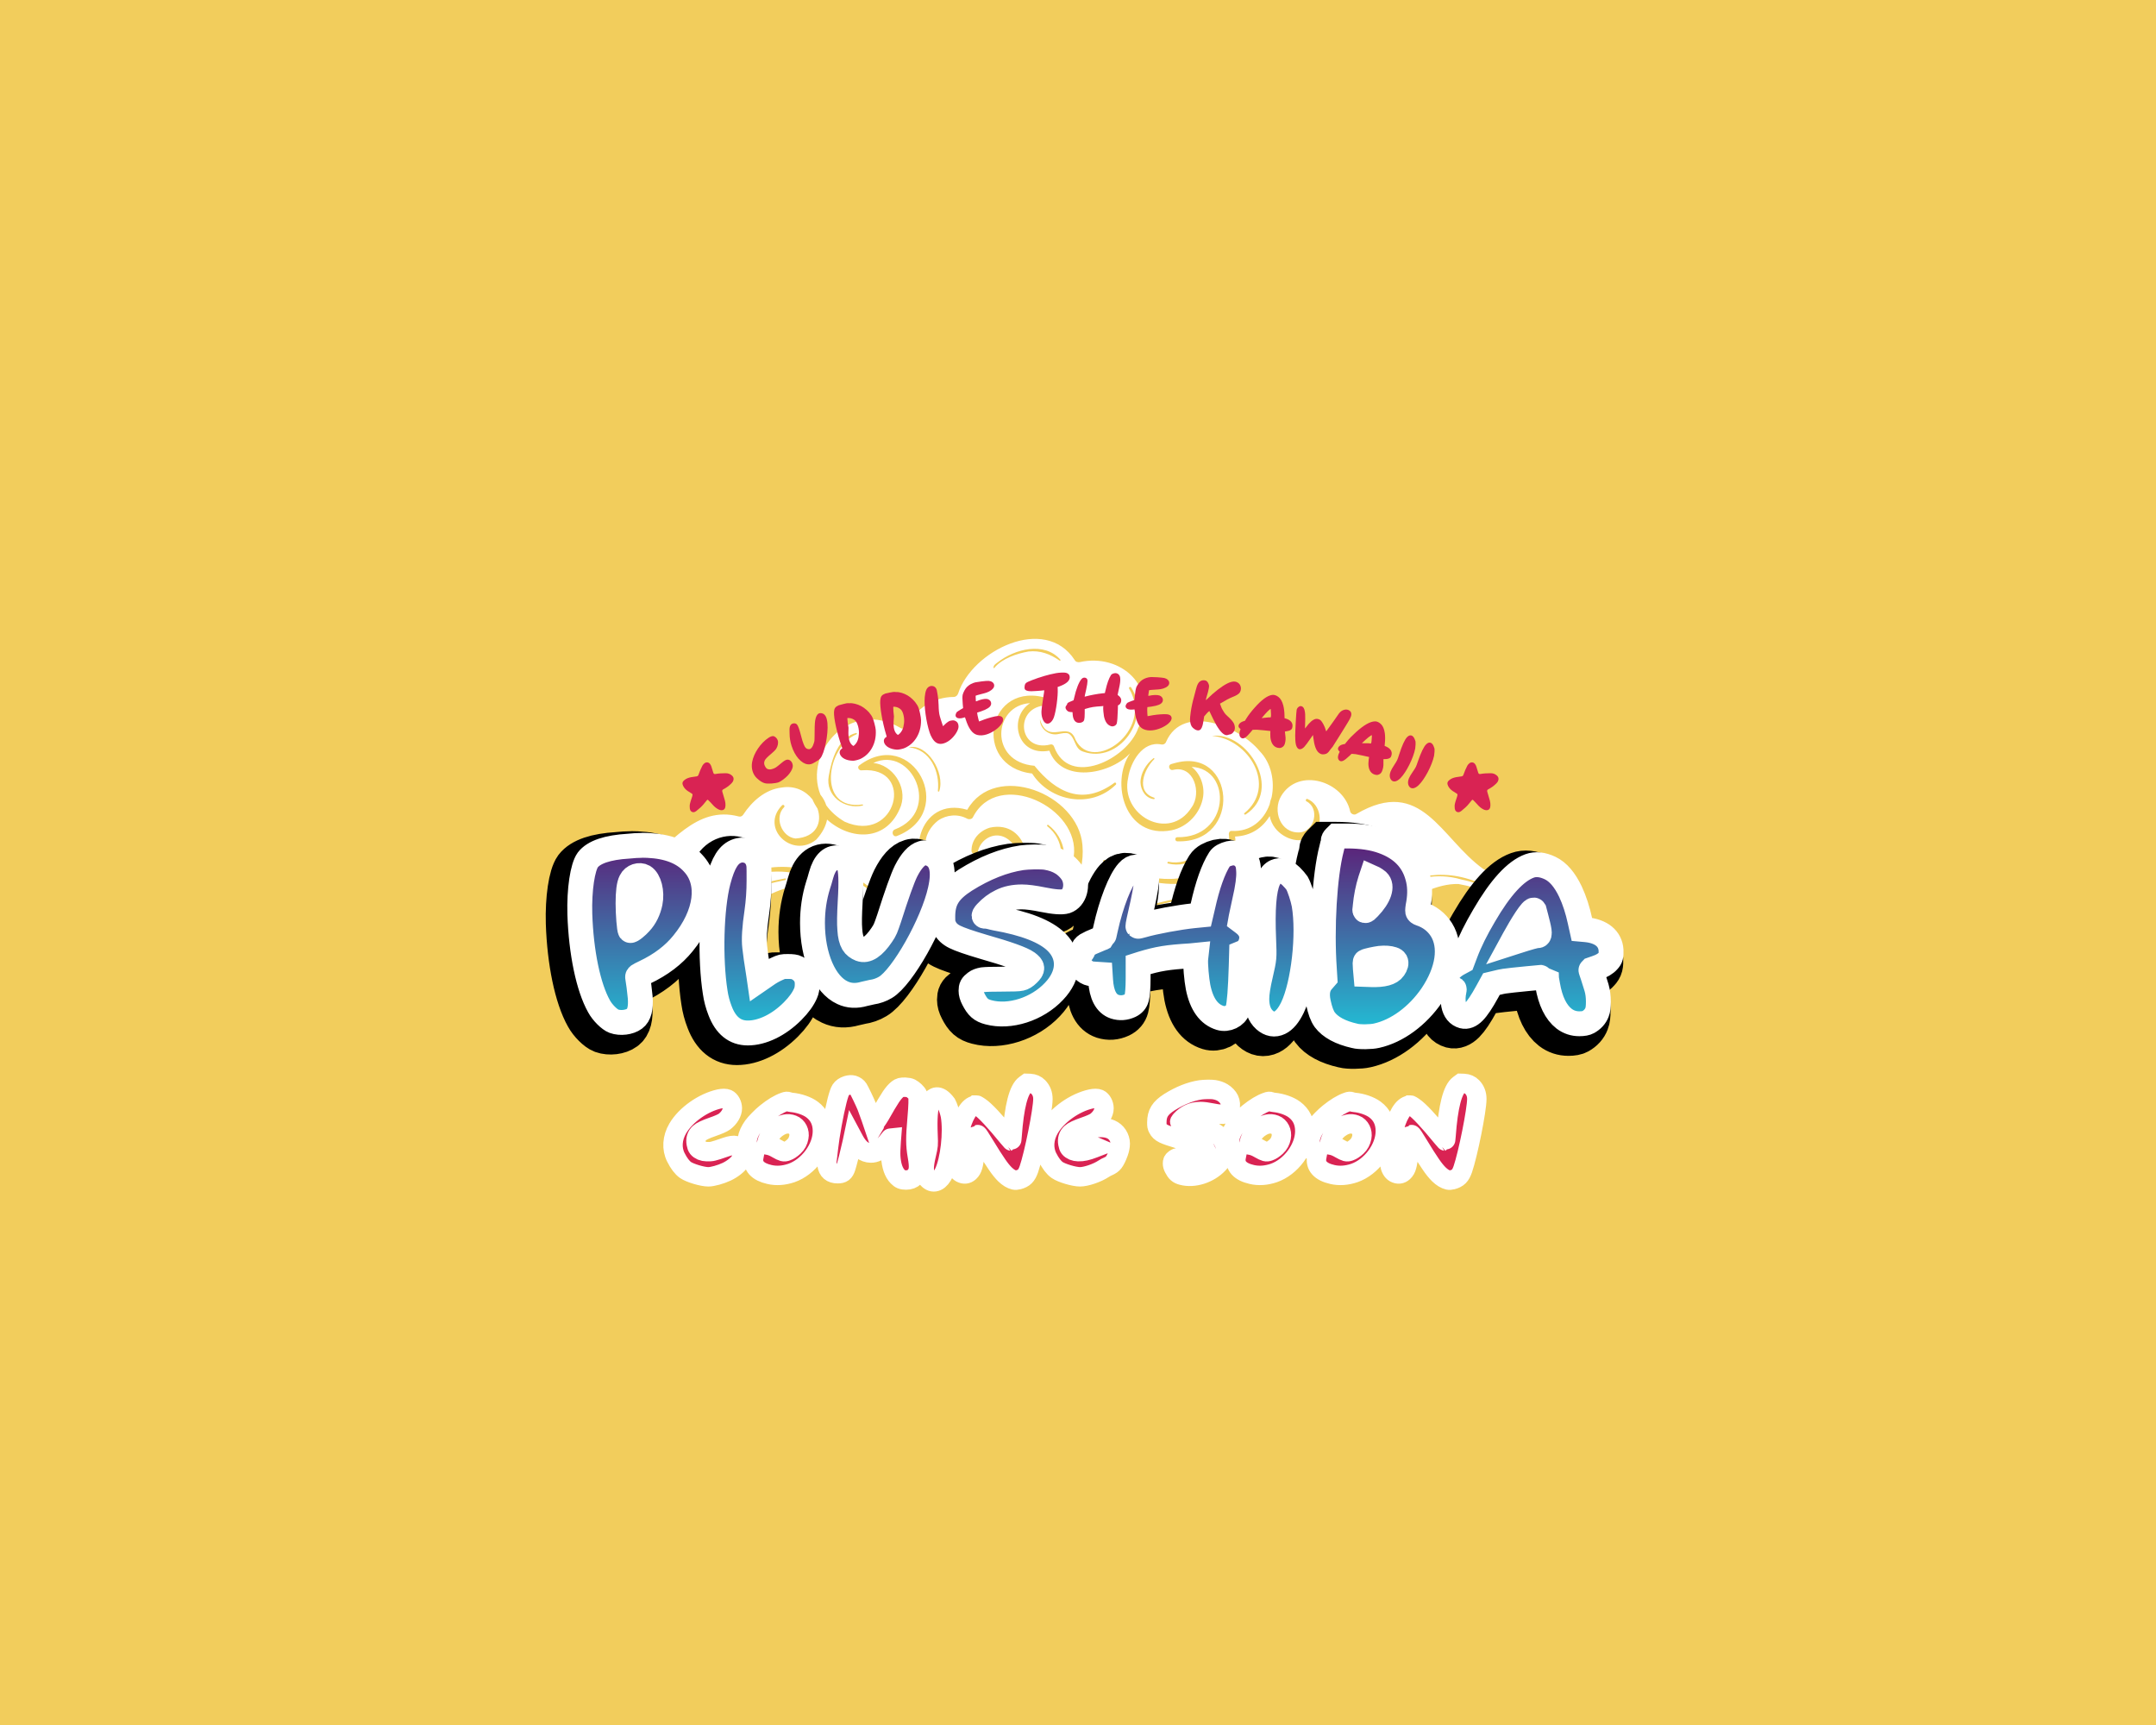 <svg xml:space="preserve" viewBox="0 0 1280 1024" height="1024" width="1280" version="1.1" xmlns:xlink="http://www.w3.org/1999/xlink" xmlns="http://www.w3.org/2000/svg">
<desc>Created with Fabric.js 5.3.0</desc>
<defs>
</defs>
<g id="background-logo" transform="matrix(1 0 0 1 640 512)">
<rect height="1024" width="1280" ry="0" rx="0" y="-512" x="-640" paint-order="stroke" style="stroke: none; stroke-width: 0; stroke-dasharray: none; stroke-linecap: butt; stroke-dashoffset: 0; stroke-linejoin: miter; stroke-miterlimit: 4; fill: rgb(242,205,92); fill-rule: nonzero; opacity: 1;"></rect>
</g>
<g id="shape-e6c54174-0bcd-4c10-8084-a044065101d7" transform="matrix(2.29 0 0 2.29 647.422 467.358)">
<g paint-order="stroke" style="">
		<g id="path-01_00000091736457012250313880000010840798279269137579_" transform="matrix(1 0 0 1 0 0)">
<path stroke-linecap="round" d="M 535.249 1804.261 C 536.468 1802.952 537.539 1801.519 538.421 1799.98 C 545.024 1813.051 566.046 1798.662 577.273 1802.124 C 577.883 1802.047 580.171 1802.983 581.69 1803.414 C 566.013 1800.613 559.918 1818.207 535.249 1804.261 z M 668.189 1796.722 C 659.667 1806.674 649.276 1800.116 638.562 1798.218 C 627.424 1798.006 618.294 1810.542 606.633 1805.461 C 600.471 1802.926 596.17 1795.474 601.465 1789.84 C 603.978 1787.167 608.024 1786.152 611.3 1788.061 C 614.786 1789.575 614.754 1795.572 610.607 1795.95 C 609.039 1796.002 609.065 1798.499 610.607 1798.372 C 613.89 1798.102 616.171 1795.096 616.011 1791.85 C 612.887 1778.338 593.583 1786.66 597.193 1798.831 C 598.058 1801.859 599.89 1804.174 602.234 1805.823 C 594.365 1812.416 583.94 1813.99 575.193 1807.448 C 574.796 1807.292 573.892 1806.357 573.05 1805.636 C 576.169 1804.228 579.357 1803.365 583.026 1804.336 C 583.359 1804.424 583.607 1803.905 583.269 1803.758 C 583.036 1803.698 582.814 1803.66 582.585 1803.608 C 582.969 1803.651 583.175 1803.58 583.059 1803.304 C 581.725 1802.55 580.115 1802.161 578.63 1801.821 C 566.579 1797.393 546.233 1812.748 538.512 1799.814 C 540.457 1796.354 541.467 1792.384 541.101 1788.145 C 540.019 1774.748 518.428 1766.431 511.233 1778.984 C 498.721 1775.257 493.972 1792.384 504.282 1799.132 C 509.159 1802.651 516.732 1803.604 521.933 1800.231 C 530.01 1795.735 527.143 1781.437 517.104 1783.612 C 514.367 1784.434 512.287 1786.744 512.344 1789.66 C 512.362 1790.564 513.793 1790.835 513.979 1789.882 C 514.483 1787.288 517.005 1785.229 519.708 1785.704 C 522.258 1786.152 524.192 1788.729 524.475 1791.204 C 525.269 1798.165 517.247 1801.27 511.608 1800.271 C 503.121 1799.501 495.819 1788.009 503.662 1781.78 C 505.881 1780.242 508.814 1779.991 511.198 1781.281 C 511.678 1781.54 512.484 1781.451 512.727 1780.88 C 519.184 1768.204 540.68 1778.329 538.841 1791.129 C 537.468 1806.618 518.764 1815.309 505.641 1807.431 C 501.282 1804.357 496.839 1809.104 492.082 1807.725 C 486.969 1806.804 483.637 1802.878 479.822 1799.732 C 476.836 1797.269 473.406 1795.556 469.799 1794.616 C 480.069 1793.199 484.327 1799.828 492.658 1803.951 C 497.36 1805.428 501.789 1801.835 506.541 1803.07 C 514.407 1805.601 524.451 1810.1 531.408 1803.146 C 531.637 1802.903 531.29 1802.561 531.043 1802.781 C 520.791 1812.038 510.447 1799.757 499.794 1802.865 C 497.473 1803.512 495.197 1804.124 492.815 1803.384 C 488.777 1802.129 485.957 1798.541 482.288 1796.585 C 478.594 1794.621 473.427 1793.557 469.461 1794.532 C 464.061 1793.202 458.281 1793.61 452.982 1795.947 C 452.539 1796.142 452.859 1796.918 453.315 1796.736 C 459.792 1794.055 466.774 1794.637 472.887 1797.408 C 469.702 1797.564 466.509 1798.557 463.539 1799.527 C 458.472 1801.181 454.115 1804.573 448.95 1805.912 C 438.143 1807.909 428.192 1801.849 418.189 1798.033 C 421.078 1797.422 423.662 1795.989 426.101 1794.184 C 434.819 1807.063 451.903 1799.625 464.091 1797.189 C 464.319 1797.136 464.275 1796.756 464.036 1796.775 C 451.618 1799.006 435.155 1806.071 426.102 1794.183 C 434.335 1788.087 440.914 1777.778 452.017 1780.718 C 452.452 1780.86 452.91 1780.619 453.146 1780.259 C 455.398 1776.814 458.829 1773.731 463.07 1773.227 C 466.541 1772.624 469.384 1774.112 471.091 1776.28 C 471.459 1777.129 471.907 1777.935 472.422 1778.693 C 473.641 1782.185 472.23 1786.081 466.709 1786.428 C 463.093 1786.02 461.146 1780.939 463.743 1778.317 C 464.071 1777.986 463.582 1777.512 463.236 1777.811 C 457.388 1783.733 465.862 1791.769 472.08 1786.722 C 473.692 1784.968 474.57 1783.202 474.89 1781.517 C 480.849 1786.897 490.505 1787.503 494.063 1777.918 C 495.714 1772.873 491.804 1767.328 486.882 1766.843 C 496.908 1762.157 504.751 1779.372 492.496 1784.066 C 491.425 1784.455 491.874 1786.171 492.972 1785.793 C 508.942 1779.58 497.039 1757.104 483.189 1767.508 C 482.594 1768.013 483.239 1768.913 483.912 1768.749 C 497.907 1767.65 492.874 1788.039 479.43 1782.061 C 477.385 1780.848 475.821 1779.404 474.683 1777.827 C 474.369 1776.831 473.855 1775.906 473.178 1775.077 C 468.809 1764.188 480.675 1749.985 494.021 1757.813 C 494.527 1758.115 495.335 1757.957 495.606 1757.397 C 497.859 1752.734 502.532 1749.761 507.718 1749.733 C 508.285 1749.73 508.674 1749.358 508.866 1748.86 C 512.471 1737.71 531.361 1728.325 539.085 1740.155 C 539.328 1740.659 539.929 1740.783 540.422 1740.7 C 551.043 1738.338 560.927 1747.165 555.546 1757.849 C 552.718 1765.866 537.637 1773.319 533.73 1762.591 C 533.645 1762.222 533.169 1761.913 532.797 1762.06 C 524.383 1764.186 523.304 1752.135 531.817 1751.92 C 532.691 1751.925 533.179 1750.556 532.292 1750.165 C 516.352 1744.917 512.197 1767.778 528.053 1769.58 C 532.725 1776.881 543.372 1778.802 549.761 1772.462 C 549.999 1772.226 549.673 1771.765 549.391 1771.982 C 541.15 1778.035 534.29 1774.492 528.655 1767.577 C 516.772 1766.573 517.99 1751.872 527.522 1751.347 C 521.801 1755.071 524.033 1765.252 532.526 1763.663 C 535.683 1772.16 548.004 1769.894 553.293 1764.502 C 553.354 1764.446 553.406 1764.387 553.466 1764.33 C 548.246 1771.917 552.092 1786.629 564.207 1784.291 C 568.404 1783.437 571.786 1779.766 572.392 1775.547 C 572.803 1772.685 571.592 1769.492 569.392 1767.857 C 580.099 1768.362 579.312 1786.331 565.697 1786.09 C 565.004 1786.079 565.009 1787.134 565.698 1787.164 C 582.714 1787.688 580.706 1762.294 564.854 1766.929 C 564.622 1766.983 564.391 1767.035 564.153 1767.119 C 564.155 1767.125 564.158 1767.132 564.161 1767.138 C 564.094 1767.161 564.031 1767.174 563.963 1767.198 C 563.149 1767.596 563.721 1768.899 564.575 1768.649 C 570.011 1767.3 572.108 1774.641 569.391 1778.373 C 563.66 1787.424 550.751 1780.452 552.954 1770.655 C 553.559 1766.632 556.672 1761.12 561.508 1762.043 C 562.092 1762.154 562.626 1761.884 562.815 1761.301 C 567.234 1751.342 581.819 1757.391 587.015 1763.747 C 590.052 1766.833 591.016 1771.567 590.146 1775.734 C 589.91 1776.334 589.739 1776.953 589.629 1777.58 C 588.167 1781.634 584.8 1784.733 579.771 1784.464 C 579.236 1784.405 578.998 1784.983 579.056 1785.403 C 580.021 1792.341 571.63 1796.082 566.051 1796.76 C 559.52 1797.553 552.493 1795.224 546.876 1792.018 C 546.581 1791.849 546.321 1792.295 546.61 1792.473 C 553.126 1796.474 560.636 1799.046 568.372 1797.952 C 574.187 1797.13 581.748 1792.641 580.662 1785.92 C 584.77 1785.771 587.802 1783.656 589.639 1780.614 C 589.858 1781.711 590.322 1782.775 591.074 1783.743 C 593.34 1786.66 598.16 1788.265 601.065 1785.299 C 603.655 1782.654 602.924 1777.638 599.433 1776.177 C 599.081 1776.03 598.834 1776.622 599.173 1776.793 C 602.722 1778.584 601.306 1784.633 597.397 1784.846 C 592.369 1785.121 590.363 1779.202 592.608 1775.432 C 597.118 1767.858 608.829 1771.575 610.509 1779.396 C 610.65 1780.054 611.567 1780.459 612.133 1780.057 C 629.056 1770.159 633.937 1786.346 644.977 1794.299 C 651.863 1798.703 660.602 1799.749 668.189 1796.722 z M 559.674 1775.839 C 554.787 1774.301 557.043 1768.444 559.736 1765.841 C 559.821 1765.705 559.647 1765.518 559.509 1765.613 C 557.628 1767.095 556.12 1769.509 556.151 1771.957 C 556.245 1773.95 557.508 1776 559.622 1776.227 C 559.842 1776.25 559.891 1775.883 559.674 1775.839 z M 583.052 1779.889 C 582.887 1780.136 583.234 1780.341 583.433 1780.183 C 593.167 1773.823 583.921 1758.673 574.694 1759.819 C 584.277 1760.659 591.65 1772.919 583.052 1779.889 z M 563.286 1792.914 C 566.032 1793.594 569.288 1792.986 571.352 1790.994 C 571.528 1790.783 571.311 1790.465 571.052 1790.605 C 568.859 1792.181 566.107 1793.019 563.409 1792.467 C 563.12 1792.413 562.993 1792.839 563.286 1792.914 z M 530.085 1755.564 C 530.067 1758.063 532.536 1759.915 534.938 1759.333 C 535.766 1759.201 536.696 1758.912 537.514 1759.235 C 539.341 1760.314 538.985 1763.262 541.347 1763.926 C 550.584 1767.153 559.003 1755.247 553.729 1747.278 C 553.527 1746.941 553.012 1747.242 553.202 1747.587 C 559.666 1758.431 543.777 1769.737 539.311 1760.828 C 537.426 1755.477 532.248 1762.524 530.085 1755.564 z M 518.045 1742.135 C 518.05 1742.311 518.295 1742.303 518.313 1742.135 C 520.315 1739.762 524.064 1738.485 527.121 1737.954 C 530.155 1737.621 532.738 1738.611 535.187 1740.318 C 535.313 1740.405 535.498 1740.227 535.403 1740.101 C 531.254 1735.298 523.525 1737.292 519.131 1740.76 C 518.65 1741.13 518.026 1741.467 518.045 1742.135 z M 482.497 1759.428 C 482.67 1759.359 482.672 1759.038 482.447 1759.066 C 477.761 1760.178 476.034 1766.046 475.323 1770.248 C 474.41 1775.334 479.367 1778.975 484.111 1777.89 C 484.273 1777.865 484.237 1777.583 484.072 1777.601 C 472.213 1779.299 474.652 1762.705 482.497 1759.428 z M 531.985 1783.235 C 536.447 1786.698 536.721 1793.155 533.478 1797.531 C 533.381 1797.711 533.6 1797.856 533.747 1797.738 C 535.945 1795.984 536.632 1792.455 536.291 1789.806 C 535.937 1787.053 534.439 1784.575 532.237 1782.909 C 532.05 1782.767 531.803 1783.085 531.985 1783.235 z M 496.064 1762.79 C 501.634 1763.274 504.196 1769.094 503.618 1774.1 C 503.625 1774.308 503.919 1774.35 503.981 1774.149 C 505.545 1769.283 500.786 1761.672 496.064 1762.79 z M 594.262 1807.889 C 589.21 1809.141 582.71 1808.281 578.807 1805.989 C 584.305 1810.414 593.26 1809.684 599.339 1806.797 C 599.851 1805.542 595.076 1807.983 594.262 1807.889 z M 657.847 1799.117 C 652.619 1800.522 647.475 1798.758 642.457 1797.346 C 631.56 1793.474 623.866 1797.902 614.233 1801.461 C 613.023 1801.907 611.744 1802.184 610.455 1802.175 C 599.288 1802.101 601.911 1785.016 613.454 1790.679 C 604.86 1783.654 596.818 1798.332 607.099 1802.082 C 617.839 1804.741 625.74 1793.055 639.417 1797.071 C 644.851 1798.148 653.591 1802.335 657.847 1799.117 z" transform="translate(-543.189, -1773.154)" paint-order="stroke" style="stroke: none; stroke-width: 1; stroke-dasharray: none; stroke-linecap: butt; stroke-dashoffset: 0; stroke-linejoin: miter; stroke-miterlimit: 4; fill: rgb(255,255,255); fill-rule: nonzero; opacity: 1;"></path>
</g>
</g>
</g>
<g id="text-logo" transform="matrix(1.921 0 0 1.921 643.857 561.181)">
<g paint-order="stroke" style="">
		<g id="text-logo-path-0" transform="matrix(1 0 0 1 5.684342e-14 0)">
<linearGradient y2="66.408" x2="-7.252" y1="3.408" x1="-7.252" gradientTransform="matrix(1 0 0 1 7.251 -52.64)" gradientUnits="userSpaceOnUse" id="SVGID_135666">
<stop style="stop-color:rgb(91,36,122);stop-opacity: 1" offset="0%"></stop>
<stop style="stop-color:rgb(27,206,223);stop-opacity: 1" offset="100%"></stop>
</linearGradient>
<path stroke-linecap="round" d="M 25.82 -49.73 C 24.92 -49.73 24.3 -49.67 22.34 -49.5 C 15.79 -49.11 11.59 -47.66 9.74 -45.25 C 8.12 -43.01 7.06 -36.06 7.28 -28.5 C 7.67 -16.63 9.91 -5.88 13.22 0 C 14.28 1.96 16.46 4.09 17.81 4.59 C 19.82 5.32 22.62 4.98 24.19 3.81 C 25.65 2.74 26.21 0.5 25.93 -2.86 C 25.7 -5.26 25.42 -7.34 25.14 -9.02 C 25.09 -9.18 25.2 -9.35 25.42 -9.52 C 25.65 -9.69 26.26 -9.97 27.27 -10.47 C 32.37 -12.88 36.29 -15.9 39.14 -19.43 C 46.54 -28.45 47.82 -38.36 42.28 -44.24 C 39.2 -47.66 34.5 -49.45 28.28 -49.73 C 27.1 -49.78 26.32 -49.78 25.82 -49.73 Z M 26.99 -40.1 C 28.73 -39.03 29.68 -35.34 29.01 -32.03 C 28.5 -29.62 27.5 -27.5 25.87 -25.76 C 25.14 -24.92 23.13 -23.18 22.85 -23.46 C 22.57 -23.74 22.18 -28.5 22.18 -31.81 C 22.18 -35.28 22.46 -37.58 23.07 -38.75 C 23.8 -40.26 25.7 -40.82 26.99 -40.1 Z M 56 -48.05 C 53.26 -47.15 51.58 -44.46 50.06 -38.7 C 47.88 -30.35 47.49 -14.62 49.11 -4.37 C 49.39 -2.41 49.9 -0.5 50.62 1.34 C 52.36 5.94 55.22 8.23 59.19 8.23 C 63.67 8.23 68.77 5.77 73.02 1.51 C 74.98 -0.45 76.33 -2.35 77.06 -4.09 C 77.39 -4.82 77.56 -5.77 77.56 -6.89 C 77.56 -7.84 77.39 -8.68 77.06 -9.35 C 76.44 -10.53 75.49 -11.37 74.31 -11.93 C 73.81 -12.21 72.91 -12.32 71.62 -12.32 C 69.78 -12.32 69.72 -12.26 68.21 -11.59 C 67.09 -11.09 65.91 -10.42 64.74 -9.58 L 62.78 -8.23 L 62.61 -9.41 C 61.88 -13.83 61.49 -16.86 61.32 -18.42 C 61.04 -20.72 61.26 -24.3 61.99 -29.18 C 62.44 -32.37 62.66 -35.56 62.66 -38.86 C 62.66 -41.38 62.66 -42.95 62.61 -43.51 C 62.55 -44.02 62.44 -44.52 62.27 -45.02 C 61.77 -46.31 60.93 -47.26 59.86 -47.77 C 58.52 -48.38 57.23 -48.44 56 -48.05 Z M 113.12 -47.32 C 111.38 -46.82 109.7 -44.97 108.08 -41.78 C 106.96 -39.48 105.22 -34.61 102.87 -27.22 C 101.81 -24.14 101.7 -23.69 100.58 -22.06 C 98.11 -18.42 95.93 -16.97 93.97 -17.7 C 93.02 -18.09 92.23 -18.65 91.73 -19.49 C 91.17 -20.44 90.83 -21.84 90.72 -23.69 C 90.55 -25.54 90.61 -28.39 90.83 -32.37 C 91.22 -38.64 91.06 -42.45 90.38 -43.85 C 89.88 -44.86 88.98 -45.53 87.7 -45.81 C 84.9 -46.37 82.94 -44.58 81.82 -40.49 C 81.48 -39.26 81.2 -38.25 80.92 -37.46 C 79.74 -33.71 79.18 -29.79 79.18 -25.76 C 79.18 -15.4 82.94 -6.72 88.48 -4.2 C 90.5 -3.25 92.74 -3.14 95.2 -3.86 C 95.93 -4.03 96.71 -4.2 97.44 -4.37 C 99.01 -4.59 100.46 -5.1 101.75 -5.88 C 106.96 -8.96 116.37 -25.59 118.66 -35.9 C 120.01 -41.78 119.17 -45.47 116.09 -46.93 C 115.02 -47.43 114.02 -47.6 113.12 -47.32 Z M 143.86 -45.92 C 138.26 -45.08 132.44 -42.78 126.45 -39.03 C 121.3 -35.73 119.45 -32.82 119.45 -27.72 C 119.45 -25.7 119.5 -25.59 120.01 -24.47 C 120.62 -23.18 121.69 -22.18 123.2 -21.45 C 124.66 -20.72 127.57 -19.71 131.94 -18.42 C 139.38 -16.3 143.98 -14.67 145.6 -13.5 C 147.34 -12.21 147.39 -11.54 145.82 -10.02 C 144.98 -9.18 144.2 -8.74 143.58 -8.62 C 142.97 -8.46 141.01 -8.4 137.76 -8.4 C 134.74 -8.4 132.78 -8.34 131.82 -8.23 C 130.87 -8.06 130.09 -7.78 129.53 -7.34 C 128.41 -6.5 128.18 -5.99 128.18 -4.82 C 128.18 -4.03 128.41 -3.19 128.91 -2.24 C 130.2 0.28 131.21 1.23 133.62 1.85 C 140.17 3.58 148.62 0.9 153.83 -4.65 C 158.59 -9.63 158.93 -15.51 154.62 -19.82 C 151.26 -23.18 144.93 -25.65 135.69 -27.27 C 134.74 -27.44 133.62 -27.89 132.33 -27.89 C 132.05 -27.94 132.27 -28.34 132.89 -29.01 C 134.29 -30.52 135.8 -31.64 137.42 -32.42 C 139.27 -33.38 141.46 -33.82 143.92 -33.82 C 145.43 -33.82 147.62 -33.54 150.36 -32.98 C 153.89 -32.26 156.3 -32.09 157.53 -32.48 C 160.22 -33.38 161.34 -37.35 159.82 -40.54 C 159.21 -41.83 157.7 -43.46 156.18 -44.35 C 154.9 -45.14 153.33 -45.7 151.37 -46.03 C 149.8 -46.26 145.82 -46.2 143.86 -45.92 Z M 208.04 -47.26 C 206.53 -46.87 205.52 -46.31 205.02 -45.53 C 203 -42.34 201.26 -37.41 199.81 -30.86 L 199.19 -28.22 L 196.95 -28 C 192.53 -27.55 184.86 -26.15 181.05 -25.03 C 180.21 -24.81 179.82 -24.7 179.76 -24.75 C 179.7 -24.81 180.15 -27.16 181.22 -31.7 C 182.06 -35.56 182.5 -38.36 182.5 -40.04 C 182.5 -41.89 181.22 -43.12 179.26 -43.06 C 178.3 -43.01 177.46 -42.56 176.68 -41.66 C 174.27 -38.98 171.47 -31.81 169.74 -23.91 C 169.4 -22.29 169.18 -21.39 169.12 -21.34 L 168.9 -21.22 C 168.73 -21.17 168.5 -21.06 168.22 -20.94 C 167.94 -20.83 167.66 -20.72 167.44 -20.61 C 165.76 -19.94 164.58 -19.38 163.91 -18.98 C 163.24 -18.54 162.9 -18.09 162.9 -17.64 C 162.9 -17.36 162.74 -16.97 162.34 -16.52 C 161.67 -15.74 161.34 -15.01 161.34 -14.39 C 161.34 -13.05 162.46 -11.42 163.97 -10.53 C 164.53 -10.19 165.37 -10.02 166.43 -9.97 L 168.11 -9.86 L 168.22 -8.12 C 168.5 -3.53 169.96 -0.78 172.59 0.11 C 174.22 0.62 175.78 0.5 177.35 -0.22 C 178.42 -0.73 179.09 -1.51 179.37 -2.58 C 179.65 -3.64 179.82 -5.66 179.82 -8.74 L 179.82 -12.82 L 180.88 -13.16 C 186.09 -14.73 188.83 -15.18 196.06 -15.62 L 197.74 -15.79 L 197.62 -14.73 C 197.46 -13.1 197.9 -8.18 198.35 -5.94 C 199.42 -0.62 201.71 2.52 205.18 3.58 C 207.37 4.26 210 2.97 210.62 1.01 C 211.12 -0.78 211.46 -5.26 211.68 -12.49 L 211.79 -16.46 L 212.35 -16.69 C 214.2 -17.53 215.38 -20.27 214.76 -22.57 C 214.37 -23.8 213.58 -24.86 212.35 -25.76 L 211.46 -26.43 L 211.68 -27.66 C 211.74 -28.06 212.13 -29.68 212.74 -32.59 C 213.7 -36.68 214.09 -39.76 213.98 -41.72 C 213.92 -43.12 213.75 -44.07 213.47 -44.63 C 212.97 -45.7 212.24 -46.48 211.4 -46.87 C 210.39 -47.43 209.27 -47.54 208.04 -47.26 Z M 222.38 -41.66 C 221.48 -41.27 220.7 -40.38 220.08 -39.09 C 218.68 -36.06 218.23 -29.9 218.62 -20.66 C 218.85 -14.9 218.85 -14.95 217.67 -9.8 C 216.89 -6.5 216.5 -3.98 216.5 -2.3 C 216.5 0.56 217.28 2.74 218.9 4.2 C 220.42 5.54 221.98 5.82 223.61 5.04 C 225.01 4.37 226.35 2.8 227.53 0.34 C 230.94 -6.83 232.68 -22.12 231.11 -31.47 C 230.72 -33.54 229.66 -36.79 228.93 -38.08 C 228.54 -38.64 227.92 -39.37 227.08 -40.21 C 225.34 -41.83 223.78 -42.28 222.38 -41.66 Z M 240.63 -52.14 C 240.3 -51.8 240.13 -51.46 240.13 -51.18 C 240.13 -50.9 239.96 -50.12 239.62 -48.78 C 237.44 -40.49 236.49 -24.19 237.38 -11.48 L 237.55 -8.74 L 236.77 -7.84 C 235.31 -6.22 234.92 -3.98 235.54 -1.12 C 236.04 1.23 236.66 2.97 237.5 4.14 C 239.23 6.44 242.31 8.12 246.79 9.13 C 248.19 9.52 251.89 9.46 253.51 9.07 C 259.84 7.67 266.17 3.02 270.59 -3.42 C 275.69 -10.98 276.75 -18.54 273.56 -23.69 C 272.05 -26.04 269.92 -27.72 267.06 -28.67 C 266.56 -28.84 266.28 -29.06 266.22 -29.34 C 266.17 -29.57 266.22 -30.41 266.5 -31.81 C 267.01 -34.83 266.9 -37.58 266.22 -39.98 C 264.82 -45.25 261.24 -48.89 255.53 -50.96 C 252.5 -52.08 248.81 -52.64 244.38 -52.64 L 241.14 -52.64 Z M 253.85 -38.7 C 255.47 -37.18 254.41 -33.88 251.1 -30.46 C 249.93 -29.18 249.7 -29.29 249.98 -30.74 C 250.26 -33.77 250.82 -36.51 251.61 -39.03 L 251.89 -39.87 L 252.62 -39.54 C 253.01 -39.31 253.46 -39.03 253.85 -38.7 Z M 258.5 -14.56 C 258.89 -14.45 259.22 -14.22 259.39 -13.94 C 259.67 -13.38 259.5 -12.66 258.83 -11.7 C 257.88 -10.3 255.58 -9.69 251.94 -9.8 L 250.21 -9.86 L 250.04 -11.76 C 249.93 -13.05 249.93 -13.78 250.1 -13.83 C 250.54 -14.11 253.23 -14.67 254.52 -14.84 C 256.14 -15.01 257.49 -14.9 258.5 -14.56 Z M 300.83 -43.4 C 296.46 -41.83 291.76 -36.68 286.72 -28 C 284.31 -23.91 282.35 -20.05 280.95 -16.3 L 280.06 -13.94 L 278.82 -13.27 C 274.57 -10.98 273.67 -7.11 276.81 -5.71 C 277.2 -5.54 277.42 -5.43 277.48 -5.38 C 277.54 -5.32 277.54 -5.15 277.48 -4.93 C 277.14 -3.42 277.09 -1.96 277.31 -0.56 C 277.7 1.4 278.66 2.58 280.22 3.02 C 281.29 3.3 282.41 2.86 283.53 1.74 C 284.65 0.62 286.05 -1.46 287.73 -4.54 L 289.02 -6.89 L 290.19 -7.17 C 291.59 -7.5 292.49 -7.73 292.99 -7.78 C 294.62 -8.06 305.93 -9.13 305.98 -9.07 C 305.98 -8.9 306.1 -8.12 306.38 -6.61 C 307.22 -1.62 308.95 1.85 311.47 3.81 C 312.87 4.87 314.44 5.38 316.18 5.38 C 317.41 5.38 318.3 5.21 318.92 4.87 C 320.21 4.14 321.16 3.14 321.66 1.79 C 321.94 1.12 322.06 0.06 322.06 -1.46 C 322.06 -2.97 321.89 -4.42 321.5 -5.77 C 320.94 -7.62 320.54 -8.9 320.32 -9.52 C 319.93 -10.7 319.7 -11.26 319.76 -11.31 L 321.38 -11.87 C 323.06 -12.43 324.3 -13.16 325.08 -14.06 C 325.92 -14.95 326.03 -15.57 325.98 -17.36 C 325.75 -20.94 322.95 -23.24 318.19 -23.69 L 316.96 -23.8 L 316.4 -26.32 C 315.67 -29.74 314.66 -32.82 313.43 -35.45 C 311.7 -39.09 309.62 -41.55 307.16 -42.73 C 304.81 -43.85 302.68 -44.07 300.83 -43.4 Z M 302.79 -27.55 C 303.69 -24.02 304.3 -21.84 303.3 -21.84 C 302.74 -21.9 300.55 -21.28 296.74 -20.05 L 295.34 -19.6 L 296.07 -20.94 C 298.14 -24.7 301.67 -30.58 302.23 -29.68 Z" transform="translate(-166.621, 21.623)" paint-order="stroke" style="stroke: rgb(0,0,0); stroke-width: 14.283; stroke-dasharray: none; stroke-linecap: butt; stroke-dashoffset: 0; stroke-linejoin: miter; stroke-miterlimit: 4; fill: url(#SVGID_135666); fill-rule: nonzero; opacity: 1;"></path>
</g>
</g>
</g>
<g id="tagline-a399cce5-fb00-401d-805c-1b9861ff4135-logo-0" transform="matrix(1.798 -0.678 0.678 1.798 457.212 451.837)">
<g paint-order="stroke" style="">
		<g id="258b020a-6211-45f9-a239-5a62580611b7-path-0" transform="matrix(1 0 0 1 0 0)">
<path stroke-linecap="round" d="M 8.48 -13.12 C 5.62 -12.49 2.47 -10.3 1.03 -7.85 C 0.02 -6.14 -0.11 -4.21 0.68 -2.65 C 1.22 -1.57 1.8 -0.81 2.41 -0.38 C 3.2 0.18 5.45 0.85 6.52 0.85 C 7.25 0.85 8.75 0.43 9.81 -0.07 C 10.87 -0.58 11.86 -1.37 12.24 -2.02 C 12.83 -3.08 12.47 -4.46 11.48 -4.75 C 11.07 -4.86 10.44 -4.77 9.63 -4.48 C 8.46 -4.07 7.72 -3.83 7.4 -3.76 C 7.07 -3.67 6.68 -3.65 6.23 -3.67 C 5.83 -3.69 5.53 -3.74 5.33 -3.83 C 4.66 -4.14 4.46 -4.39 4.34 -5.11 C 4.19 -5.9 4.39 -6.53 4.91 -7 C 5.27 -7.33 6.07 -7.7 7.27 -8.12 C 8.37 -8.5 9.07 -8.82 9.4 -9.05 C 10.28 -9.72 10.82 -10.66 10.82 -11.45 C 10.82 -12.15 10.42 -12.89 9.94 -13.1 C 9.59 -13.25 9.11 -13.25 8.48 -13.12 Z" transform="translate(-6.347, 6.183)" paint-order="stroke" style="stroke: none; stroke-width: 0; stroke-dasharray: none; stroke-linecap: butt; stroke-dashoffset: 0; stroke-linejoin: miter; stroke-miterlimit: 4; fill: rgb(217,35,83); fill-rule: nonzero; opacity: 1;"></path>
</g>
</g>
</g>
<g id="tagline-a399cce5-fb00-401d-805c-1b9861ff4135-logo-1" transform="matrix(1.829 -0.588 0.588 1.829 481.812 439.196)">
<g paint-order="stroke" style="">
		<g id="ddf009ba-8341-4dcf-9a43-e2b8f4f7e78d-path-0" transform="matrix(1 0 0 1 0 0)">
<path stroke-linecap="round" d="M 11.81 -15.21 C 11.25 -15.05 10.71 -14.45 10.19 -13.43 C 9.83 -12.69 9.27 -11.12 8.51 -8.75 C 8.17 -7.76 8.14 -7.61 7.78 -7.09 C 6.98 -5.92 6.28 -5.45 5.65 -5.69 C 5.35 -5.81 5.09 -5.99 4.93 -6.26 C 4.75 -6.57 4.64 -7.02 4.61 -7.61 C 4.55 -8.21 4.57 -9.13 4.64 -10.4 C 4.77 -12.42 4.72 -13.64 4.5 -14.09 C 4.34 -14.42 4.05 -14.63 3.64 -14.72 C 2.74 -14.9 2.11 -14.33 1.75 -13.01 C 1.64 -12.62 1.55 -12.29 1.46 -12.04 C 1.08 -10.84 0.9 -9.58 0.9 -8.28 C 0.9 -4.95 2.11 -2.16 3.89 -1.35 C 4.54 -1.04 5.26 -1.01 6.05 -1.24 C 6.28 -1.3 6.53 -1.35 6.77 -1.4 C 7.27 -1.48 7.74 -1.64 8.15 -1.89 C 9.83 -2.88 12.85 -8.23 13.59 -11.54 C 14.02 -13.43 13.75 -14.62 12.76 -15.08 C 12.42 -15.25 12.1 -15.3 11.81 -15.21 Z" transform="translate(-7.344, 8.172)" paint-order="stroke" style="stroke: none; stroke-width: 0; stroke-dasharray: none; stroke-linecap: butt; stroke-dashoffset: 0; stroke-linejoin: miter; stroke-miterlimit: 4; fill: rgb(217,35,83); fill-rule: nonzero; opacity: 1;"></path>
</g>
</g>
</g>
<g id="tagline-a399cce5-fb00-401d-805c-1b9861ff4135-logo-2" transform="matrix(1.855 -0.499 0.499 1.855 507.618 433.769)">
<g paint-order="stroke" style="">
		<g id="4dbb10e4-01ab-41ec-8445-f28a9ba36aab-path-0" transform="matrix(1 0 0 1 0 8.8818e-16)">
<path stroke-linecap="round" d="M 4.43 -15.98 C 3.26 -15.79 2.83 -15.41 2.48 -14.31 C 1.89 -12.42 1.67 -7.76 2.02 -3.35 L 2.05 -2.84 L 1.78 -2.74 C 1.19 -2.5 0.88 -2.05 0.88 -1.42 C 0.9 -0.07 2.27 1.17 4.28 1.73 C 4.55 1.8 4.95 1.84 5.51 1.84 C 6.05 1.84 6.48 1.8 6.8 1.73 C 8.35 1.4 9.7 0.67 10.84 -0.47 C 12.19 -1.82 13.07 -3.53 13.5 -5.6 C 13.59 -6.05 13.64 -6.75 13.64 -7.7 C 13.64 -9 13.54 -9.88 13.34 -10.37 C 13.25 -10.55 13.21 -10.67 13.19 -10.75 C 12.92 -11.66 11.92 -13.16 11.05 -13.95 C 10.1 -14.83 8.8 -15.57 7.79 -15.73 C 7.63 -15.75 7.51 -15.8 7.38 -15.86 C 7.25 -15.93 6.79 -15.97 5.94 -15.98 C 5.13 -16 4.63 -16 4.43 -15.98 Z M 6.62 -11.3 C 7.25 -11.09 7.92 -10.51 8.21 -9.94 C 8.42 -9.5 8.53 -8.89 8.53 -8.12 C 8.53 -7.31 8.41 -6.53 8.15 -5.78 C 7.69 -4.36 6.97 -3.37 5.98 -2.84 C 5.71 -2.7 5.56 -2.65 5.54 -2.66 C 3.85 -4.36 5.51 -7.96 5.56 -8.51 C 5.65 -9.65 5.78 -10.53 5.92 -11.2 C 5.98 -11.48 5.99 -11.47 6.16 -11.45 C 6.21 -11.43 6.35 -11.39 6.62 -11.3 Z" transform="translate(-7.26, 7.078)" paint-order="stroke" style="stroke: none; stroke-width: 0; stroke-dasharray: none; stroke-linecap: butt; stroke-dashoffset: 0; stroke-linejoin: miter; stroke-miterlimit: 4; fill: rgb(217,35,83); fill-rule: nonzero; opacity: 1;"></path>
</g>
</g>
</g>
<g id="tagline-a399cce5-fb00-401d-805c-1b9861ff4135-logo-3" transform="matrix(1.878 -0.403 0.403 1.878 534.507 427.277)">
<g paint-order="stroke" style="">
		<g id="a29346f0-5d70-4a74-b050-ffbca1ea8f99-path-0" transform="matrix(1 0 0 1 0 8.8818e-16)">
<path stroke-linecap="round" d="M 4.43 -15.98 C 3.26 -15.79 2.83 -15.41 2.48 -14.31 C 1.89 -12.42 1.67 -7.76 2.02 -3.35 L 2.05 -2.84 L 1.78 -2.74 C 1.19 -2.5 0.88 -2.05 0.88 -1.42 C 0.9 -0.07 2.27 1.17 4.28 1.73 C 4.55 1.8 4.95 1.84 5.51 1.84 C 6.05 1.84 6.48 1.8 6.8 1.73 C 8.35 1.4 9.7 0.67 10.84 -0.47 C 12.19 -1.82 13.07 -3.53 13.5 -5.6 C 13.59 -6.05 13.64 -6.75 13.64 -7.7 C 13.64 -9 13.54 -9.88 13.34 -10.37 C 13.25 -10.55 13.21 -10.67 13.19 -10.75 C 12.92 -11.66 11.92 -13.16 11.05 -13.95 C 10.1 -14.83 8.8 -15.57 7.79 -15.73 C 7.63 -15.75 7.51 -15.8 7.38 -15.86 C 7.25 -15.93 6.79 -15.97 5.94 -15.98 C 5.13 -16 4.63 -16 4.43 -15.98 Z M 6.62 -11.3 C 7.25 -11.09 7.92 -10.51 8.21 -9.94 C 8.42 -9.5 8.53 -8.89 8.53 -8.12 C 8.53 -7.31 8.41 -6.53 8.15 -5.78 C 7.69 -4.36 6.97 -3.37 5.98 -2.84 C 5.71 -2.7 5.56 -2.65 5.54 -2.66 C 3.85 -4.36 5.51 -7.96 5.56 -8.51 C 5.65 -9.65 5.78 -10.53 5.92 -11.2 C 5.98 -11.48 5.99 -11.47 6.16 -11.45 C 6.21 -11.43 6.35 -11.39 6.62 -11.3 Z" transform="translate(-7.26, 7.078)" paint-order="stroke" style="stroke: none; stroke-width: 0; stroke-dasharray: none; stroke-linecap: butt; stroke-dashoffset: 0; stroke-linejoin: miter; stroke-miterlimit: 4; fill: rgb(217,35,83); fill-rule: nonzero; opacity: 1;"></path>
</g>
</g>
</g>
<g id="tagline-a399cce5-fb00-401d-805c-1b9861ff4135-logo-4" transform="matrix(1.895 -0.316 0.316 1.895 558.69 423.919)">
<g paint-order="stroke" style="">
		<g id="1e19d2aa-ec38-4445-b736-1a940238acd0-path-0" transform="matrix(1 0 0 1 0 0)">
<path stroke-linecap="round" d="M 2.9 -15.44 C 2.02 -15.16 1.48 -14.29 0.99 -12.44 C 0.29 -9.76 0.16 -4.7 0.68 -1.4 C 0.77 -0.77 0.94 -0.16 1.17 0.43 C 1.73 1.91 2.65 2.65 3.92 2.65 C 5.36 2.65 7 1.85 8.37 0.49 C 9 -0.14 9.43 -0.76 9.67 -1.31 C 9.77 -1.55 9.83 -1.85 9.83 -2.21 C 9.83 -2.52 9.77 -2.79 9.67 -3.01 C 9.47 -3.38 9.16 -3.65 8.78 -3.83 C 8.62 -3.92 8.33 -3.96 7.92 -3.96 C 7.33 -3.96 7.31 -3.94 6.82 -3.73 C 6.46 -3.56 6.08 -3.35 5.71 -3.08 L 5.08 -2.65 L 5.02 -3.02 C 4.79 -4.45 4.66 -5.42 4.61 -5.92 C 4.52 -6.66 4.59 -7.81 4.82 -9.38 C 4.97 -10.4 5.04 -11.43 5.04 -12.49 C 5.04 -13.3 5.04 -13.81 5.02 -13.99 C 5 -14.15 4.97 -14.31 4.91 -14.47 C 4.75 -14.89 4.48 -15.19 4.14 -15.35 C 3.71 -15.55 3.29 -15.57 2.9 -15.44 Z" transform="translate(-5.096, 6.436)" paint-order="stroke" style="stroke: none; stroke-width: 0; stroke-dasharray: none; stroke-linecap: butt; stroke-dashoffset: 0; stroke-linejoin: miter; stroke-miterlimit: 4; fill: rgb(217,35,83); fill-rule: nonzero; opacity: 1;"></path>
</g>
</g>
</g>
<g id="tagline-a399cce5-fb00-401d-805c-1b9861ff4135-logo-5" transform="matrix(1.906 -0.239 0.239 1.906 580.788 420.776)">
<g paint-order="stroke" style="">
		<g id="273348d7-59f7-40aa-a3a0-2b2cf82448fa-path-0" transform="matrix(1 0 0 1 0 0)">
<path stroke-linecap="round" d="M 7.92 -14.62 C 6.88 -14.49 5.98 -14.13 5.22 -13.55 C 4.63 -13.1 3.94 -12.15 3.6 -11.36 C 3.4 -10.84 3.29 -9.85 3.24 -8.39 L 3.2 -7.2 L 2.9 -7.06 C 2.72 -6.97 2.57 -6.91 2.47 -6.89 C 2.45 -6.89 2.2 -6.79 1.73 -6.55 C 1.13 -6.26 1.1 -6.25 0.86 -5.89 C 0.61 -5.49 0.54 -5.15 0.65 -4.86 C 0.85 -4.39 1.35 -4.16 2.16 -4.16 C 2.43 -4.16 2.72 -4.19 3.04 -4.25 C 3.28 -4.3 3.4 -4.32 3.42 -4.3 C 3.44 -4.28 3.47 -4.07 3.56 -3.65 C 4.09 -0.72 5.06 1.01 6.48 1.57 C 7.34 1.91 8.32 1.98 9.4 1.78 C 11.07 1.49 13 0.52 14.15 -0.63 C 14.89 -1.37 15.16 -2.02 14.99 -2.57 C 14.8 -3.28 14 -3.56 12.64 -3.42 C 11.11 -3.28 9.67 -3.02 8.32 -2.66 C 7.83 -2.54 7.6 -2.47 7.58 -2.48 C 7.52 -2.54 7.4 -3.78 7.34 -4.48 C 7.33 -4.88 7.31 -5.11 7.33 -5.18 C 7.33 -5.26 7.36 -5.29 7.42 -5.29 C 7.7 -5.29 9.27 -5.65 9.9 -5.85 C 10.57 -6.07 11.07 -6.3 11.41 -6.57 C 12.4 -7.34 12.08 -8.73 10.84 -9.09 C 10.17 -9.29 8.75 -9.14 7.65 -8.8 C 7.52 -8.77 7.43 -8.75 7.42 -8.77 C 7.4 -8.77 7.38 -8.8 7.38 -8.86 C 7.38 -9.02 7.49 -10.48 7.51 -10.49 C 7.52 -10.55 8.75 -10.75 9.47 -10.82 C 10.01 -10.87 10.51 -10.96 11 -11.05 C 12.17 -11.29 13.21 -11.92 13.5 -12.56 C 13.73 -13.07 13.61 -13.66 13.16 -14.04 C 12.85 -14.31 12.49 -14.47 12.08 -14.56 C 11.66 -14.63 10.93 -14.67 9.86 -14.67 C 9 -14.67 8.35 -14.65 7.92 -14.62 Z" transform="translate(-7.819, 6.389)" paint-order="stroke" style="stroke: none; stroke-width: 0; stroke-dasharray: none; stroke-linecap: butt; stroke-dashoffset: 0; stroke-linejoin: miter; stroke-miterlimit: 4; fill: rgb(217,35,83); fill-rule: nonzero; opacity: 1;"></path>
</g>
</g>
</g>
<g id="tagline-a399cce5-fb00-401d-805c-1b9861ff4135-logo-6" transform="matrix(0.996 -0.087 0.087 0.996 307.811 217.536)">
<g paint-order="stroke" style="">
		<g id="dd1490b8-a741-4196-ba9f-29b3b960de78-path-0" transform="matrix(1 0 0 1 0 0)">
<path stroke-linecap="round" d="" transform="translate(0, 0)" paint-order="stroke" style="stroke: none; stroke-width: 0; stroke-dasharray: none; stroke-linecap: butt; stroke-dashoffset: 0; stroke-linejoin: miter; stroke-miterlimit: 4; fill: rgb(217,35,83); fill-rule: nonzero; opacity: 1;"></path>
</g>
</g>
</g>
<g id="tagline-a399cce5-fb00-401d-805c-1b9861ff4135-logo-7" transform="matrix(1.919 -0.095 0.095 1.919 622.149 414.611)">
<g paint-order="stroke" style="">
		<g id="99be3087-7503-4445-ac2b-3f54a86c1345-path-0" transform="matrix(1 0 0 1 0 0)">
<path stroke-linecap="round" d="M 11.59 -15.41 C 9.13 -15.07 6.64 -14.47 4.14 -13.64 C 3.15 -13.32 2.52 -13.07 2.25 -12.87 C 1.98 -12.67 1.8 -12.38 1.73 -11.97 C 1.62 -11.41 1.64 -11.03 1.8 -10.82 C 2 -10.55 2.43 -10.37 3.1 -10.26 C 3.53 -10.21 4.25 -10.19 5.27 -10.21 C 6.44 -10.22 7.11 -10.26 7.27 -10.28 C 7.54 -10.31 7.69 -10.33 7.7 -10.31 C 7.74 -10.28 7.58 -9.47 7.24 -7.87 C 6.84 -5.99 6.61 -4.68 6.53 -3.94 C 6.46 -3.2 6.5 -2.5 6.66 -1.84 C 7.02 -0.41 7.74 0.25 8.62 -0.02 C 9.25 -0.18 9.92 -0.94 10.26 -1.8 C 11.05 -3.76 11.88 -8.24 11.88 -10.57 L 11.88 -11.11 L 12.51 -11.3 C 14.69 -11.99 15.77 -12.89 15.77 -14 C 15.77 -14.69 15.41 -15.14 14.69 -15.37 C 14.18 -15.53 12.65 -15.55 11.59 -15.41 Z" transform="translate(-8.715, 7.732)" paint-order="stroke" style="stroke: none; stroke-width: 0; stroke-dasharray: none; stroke-linecap: butt; stroke-dashoffset: 0; stroke-linejoin: miter; stroke-miterlimit: 4; fill: rgb(217,35,83); fill-rule: nonzero; opacity: 1;"></path>
</g>
</g>
</g>
<g id="tagline-a399cce5-fb00-401d-805c-1b9861ff4135-logo-8" transform="matrix(1.921 0.002 -0.002 1.921 649.125 415.378)">
<g paint-order="stroke" style="">
		<g id="ecd9c9e7-fd81-435c-813e-319b7de5d279-path-0" transform="matrix(1 0 0 1 0 0)">
<path stroke-linecap="round" d="M 16.31 -15.19 C 15.82 -15.07 15.5 -14.89 15.34 -14.63 C 14.69 -13.61 14.13 -12.02 13.66 -9.92 L 13.46 -9.07 L 12.74 -9 C 11.32 -8.86 8.86 -8.41 7.63 -8.05 C 7.36 -7.97 7.24 -7.94 7.22 -7.96 C 7.2 -7.97 7.34 -8.73 7.69 -10.19 C 7.96 -11.43 8.1 -12.33 8.1 -12.87 C 8.1 -13.46 7.69 -13.86 7.06 -13.84 C 6.75 -13.82 6.48 -13.68 6.23 -13.39 C 5.45 -12.53 4.55 -10.22 4 -7.69 C 3.89 -7.16 3.82 -6.88 3.8 -6.86 L 3.73 -6.82 C 3.67 -6.8 3.6 -6.77 3.51 -6.73 C 3.42 -6.7 3.33 -6.66 3.26 -6.62 C 2.72 -6.41 2.34 -6.23 2.12 -6.1 C 1.91 -5.96 1.8 -5.81 1.8 -5.67 C 1.8 -5.58 1.75 -5.45 1.62 -5.31 C 1.4 -5.06 1.3 -4.82 1.3 -4.63 C 1.3 -4.19 1.66 -3.67 2.14 -3.38 C 2.32 -3.28 2.59 -3.22 2.93 -3.2 L 3.47 -3.17 L 3.51 -2.61 C 3.6 -1.13 4.07 -0.25 4.91 0.04 C 5.44 0.2 5.94 0.16 6.44 -0.07 C 6.79 -0.23 7 -0.49 7.09 -0.83 C 7.18 -1.17 7.24 -1.82 7.24 -2.81 L 7.24 -4.12 L 7.58 -4.23 C 9.25 -4.73 10.13 -4.88 12.46 -5.02 L 13 -5.08 L 12.96 -4.73 C 12.91 -4.21 13.05 -2.63 13.19 -1.91 C 13.54 -0.2 14.27 0.81 15.39 1.15 C 16.09 1.37 16.94 0.95 17.14 0.32 C 17.3 -0.25 17.41 -1.69 17.48 -4.01 L 17.51 -5.29 L 17.69 -5.36 C 18.29 -5.63 18.67 -6.52 18.47 -7.25 C 18.34 -7.65 18.09 -7.99 17.69 -8.28 L 17.41 -8.5 L 17.48 -8.89 C 17.5 -9.02 17.62 -9.54 17.82 -10.48 C 18.13 -11.79 18.25 -12.78 18.22 -13.41 C 18.2 -13.86 18.14 -14.17 18.05 -14.35 C 17.89 -14.69 17.66 -14.94 17.39 -15.07 C 17.06 -15.25 16.7 -15.28 16.31 -15.19 Z" transform="translate(-9.912, 7.015)" paint-order="stroke" style="stroke: none; stroke-width: 0; stroke-dasharray: none; stroke-linecap: butt; stroke-dashoffset: 0; stroke-linejoin: miter; stroke-miterlimit: 4; fill: rgb(217,35,83); fill-rule: nonzero; opacity: 1;"></path>
</g>
</g>
</g>
<g id="tagline-a399cce5-fb00-401d-805c-1b9861ff4135-logo-9" transform="matrix(1.917 0.122 -0.122 1.917 682.248 417.666)">
<g paint-order="stroke" style="">
		<g id="c360d380-b120-4da0-8caf-5a869996a46a-path-0" transform="matrix(1 0 0 1 0 0)">
<path stroke-linecap="round" d="M 7.92 -14.62 C 6.88 -14.49 5.98 -14.13 5.22 -13.55 C 4.63 -13.1 3.94 -12.15 3.6 -11.36 C 3.4 -10.84 3.29 -9.85 3.24 -8.39 L 3.2 -7.2 L 2.9 -7.06 C 2.72 -6.97 2.57 -6.91 2.47 -6.89 C 2.45 -6.89 2.2 -6.79 1.73 -6.55 C 1.13 -6.26 1.1 -6.25 0.86 -5.89 C 0.61 -5.49 0.54 -5.15 0.65 -4.86 C 0.85 -4.39 1.35 -4.16 2.16 -4.16 C 2.43 -4.16 2.72 -4.19 3.04 -4.25 C 3.28 -4.3 3.4 -4.32 3.42 -4.3 C 3.44 -4.28 3.47 -4.07 3.56 -3.65 C 4.09 -0.72 5.06 1.01 6.48 1.57 C 7.34 1.91 8.32 1.98 9.4 1.78 C 11.07 1.49 13 0.52 14.15 -0.63 C 14.89 -1.37 15.16 -2.02 14.99 -2.57 C 14.8 -3.28 14 -3.56 12.64 -3.42 C 11.11 -3.28 9.67 -3.02 8.32 -2.66 C 7.83 -2.54 7.6 -2.47 7.58 -2.48 C 7.52 -2.54 7.4 -3.78 7.34 -4.48 C 7.33 -4.88 7.31 -5.11 7.33 -5.18 C 7.33 -5.26 7.36 -5.29 7.42 -5.29 C 7.7 -5.29 9.27 -5.65 9.9 -5.85 C 10.57 -6.07 11.07 -6.3 11.41 -6.57 C 12.4 -7.34 12.08 -8.73 10.84 -9.09 C 10.17 -9.29 8.75 -9.14 7.65 -8.8 C 7.52 -8.77 7.43 -8.75 7.42 -8.77 C 7.4 -8.77 7.38 -8.8 7.38 -8.86 C 7.38 -9.02 7.49 -10.48 7.51 -10.49 C 7.52 -10.55 8.75 -10.75 9.47 -10.82 C 10.01 -10.87 10.51 -10.96 11 -11.05 C 12.17 -11.29 13.21 -11.92 13.5 -12.56 C 13.73 -13.07 13.61 -13.66 13.16 -14.04 C 12.85 -14.31 12.49 -14.47 12.08 -14.56 C 11.66 -14.63 10.93 -14.67 9.86 -14.67 C 9 -14.67 8.35 -14.65 7.92 -14.62 Z" transform="translate(-7.819, 6.389)" paint-order="stroke" style="stroke: none; stroke-width: 0; stroke-dasharray: none; stroke-linecap: butt; stroke-dashoffset: 0; stroke-linejoin: miter; stroke-miterlimit: 4; fill: rgb(217,35,83); fill-rule: nonzero; opacity: 1;"></path>
</g>
</g>
</g>
<g id="tagline-a399cce5-fb00-401d-805c-1b9861ff4135-logo-10" transform="matrix(0.995 0.101 -0.101 0.995 359.442 218.386)">
<g paint-order="stroke" style="">
		<g id="2944a8f9-a190-43c2-bfa2-4424d75ab98d-path-0" transform="matrix(1 0 0 1 0 0)">
<path stroke-linecap="round" d="" transform="translate(0, 0)" paint-order="stroke" style="stroke: none; stroke-width: 0; stroke-dasharray: none; stroke-linecap: butt; stroke-dashoffset: 0; stroke-linejoin: miter; stroke-miterlimit: 4; fill: rgb(217,35,83); fill-rule: nonzero; opacity: 1;"></path>
</g>
</g>
</g>
<g id="tagline-a399cce5-fb00-401d-805c-1b9861ff4135-logo-11" transform="matrix(1.903 0.262 -0.262 1.903 721.364 419.234)">
<g paint-order="stroke" style="">
		<g id="3a7a48b4-5670-4712-876e-3ac5bb5cbb89-path-0" transform="matrix(1 0 0 1 0 0)">
<path stroke-linecap="round" d="M 12.01 -15.95 C 11.47 -15.84 10.85 -15.57 10.19 -15.12 C 8.62 -14.06 6.53 -11.93 4.75 -9.61 C 4.61 -9.41 4.5 -9.29 4.45 -9.22 C 4.36 -9.11 4.3 -9.11 4.28 -9.2 C 4.28 -9.41 4.3 -9.59 4.32 -9.72 C 4.57 -11.29 4.7 -12.37 4.7 -12.96 C 4.7 -13.63 4.68 -13.64 4.52 -14 C 4.28 -14.49 3.98 -14.83 3.64 -14.99 C 3.51 -15.07 3.29 -15.1 2.99 -15.1 C 2.72 -15.1 2.45 -15.03 2.18 -14.9 C 1.31 -14.47 0.97 -13.64 0.77 -11.7 C 0.72 -11.18 0.63 -10.55 0.54 -9.79 C 0.29 -8.01 0.16 -6.34 0.16 -4.75 C 0.16 -3.62 0.2 -2.88 0.25 -2.5 C 0.45 -1.31 0.85 -0.5 1.44 -0.09 C 2.14 0.4 2.74 0.59 3.24 0.5 C 3.87 0.38 4.18 -0.11 4.34 -1.21 C 4.37 -1.44 4.41 -1.98 4.43 -2.83 L 4.46 -4.05 L 4.86 -4.66 C 5.17 -5.15 5.4 -5.47 5.53 -5.6 L 5.81 -5.9 L 5.99 -5.63 C 6.57 -4.68 8.06 -2.54 8.51 -1.94 C 10.1 0.07 11.34 0.97 12.26 0.74 C 12.44 0.68 12.56 0.63 12.65 0.58 C 12.74 0.5 12.87 0.45 13.01 0.43 C 13.5 0.34 14.02 -0.18 14.24 -0.81 C 14.47 -1.44 14.38 -2.14 14 -2.88 C 13.7 -3.44 13.07 -4.05 12.13 -4.72 C 11.7 -5 11.38 -5.24 11.16 -5.4 C 10.66 -5.78 10.12 -6.37 9.56 -7.15 C 9.14 -7.79 8.87 -8.57 8.73 -8.57 L 8.78 -8.6 C 8.86 -8.66 8.98 -8.75 9.07 -8.84 C 10.3 -9.85 11.39 -10.64 12.38 -11.2 C 13.45 -11.79 14.11 -12.35 14.35 -12.85 C 14.8 -13.84 14.49 -15.07 13.61 -15.64 C 13.12 -15.95 12.58 -16.06 12.01 -15.95 Z" transform="translate(-7.358, 7.608)" paint-order="stroke" style="stroke: none; stroke-width: 0; stroke-dasharray: none; stroke-linecap: butt; stroke-dashoffset: 0; stroke-linejoin: miter; stroke-miterlimit: 4; fill: rgb(217,35,83); fill-rule: nonzero; opacity: 1;"></path>
</g>
</g>
</g>
<g id="tagline-a399cce5-fb00-401d-805c-1b9861ff4135-logo-12" transform="matrix(1.885 0.373 -0.373 1.885 752.089 427.145)">
<g paint-order="stroke" style="">
		<g id="c42753ae-c2bf-4fc6-bee9-4ef723c933a0-path-0" transform="matrix(1 0 0 1 0 0)">
<path stroke-linecap="round" d="M 8.57 -13.95 C 7.16 -13.45 5.65 -11.79 4.03 -9 C 3.26 -7.69 2.63 -6.44 2.18 -5.24 L 1.89 -4.48 L 1.49 -4.27 C 0.13 -3.53 -0.16 -2.29 0.85 -1.84 C 0.97 -1.78 1.04 -1.75 1.06 -1.73 C 1.08 -1.71 1.08 -1.66 1.06 -1.58 C 0.95 -1.1 0.94 -0.63 1.01 -0.18 C 1.13 0.45 1.44 0.83 1.94 0.97 C 2.29 1.06 2.65 0.92 3.01 0.56 C 3.37 0.2 3.82 -0.47 4.36 -1.46 L 4.77 -2.21 L 5.15 -2.3 C 5.6 -2.41 5.89 -2.48 6.05 -2.5 C 6.57 -2.59 10.21 -2.93 10.22 -2.92 C 10.22 -2.86 10.26 -2.61 10.35 -2.12 C 10.62 -0.52 11.18 0.59 11.99 1.22 C 12.44 1.57 12.94 1.73 13.5 1.73 C 13.9 1.73 14.18 1.67 14.38 1.57 C 14.8 1.33 15.1 1.01 15.26 0.58 C 15.35 0.36 15.39 0.02 15.39 -0.47 C 15.39 -0.95 15.34 -1.42 15.21 -1.85 C 15.03 -2.45 14.9 -2.86 14.83 -3.06 C 14.71 -3.44 14.63 -3.62 14.65 -3.64 L 15.17 -3.82 C 15.71 -4 16.11 -4.23 16.36 -4.52 C 16.63 -4.81 16.67 -5 16.65 -5.58 C 16.58 -6.73 15.68 -7.47 14.15 -7.61 L 13.75 -7.65 L 13.57 -8.46 C 13.34 -9.56 13.01 -10.55 12.62 -11.39 C 12.06 -12.56 11.39 -13.36 10.6 -13.73 C 9.85 -14.09 9.16 -14.17 8.57 -13.95 Z M 9.2 -8.86 C 9.49 -7.72 9.68 -7.02 9.36 -7.02 C 9.18 -7.04 8.48 -6.84 7.25 -6.44 L 6.8 -6.3 L 7.04 -6.73 C 7.7 -7.94 8.84 -9.83 9.02 -9.54 Z" transform="translate(-8.451, 6.171)" paint-order="stroke" style="stroke: none; stroke-width: 0; stroke-dasharray: none; stroke-linecap: butt; stroke-dashoffset: 0; stroke-linejoin: miter; stroke-miterlimit: 4; fill: rgb(217,35,83); fill-rule: nonzero; opacity: 1;"></path>
</g>
</g>
</g>
<g id="tagline-a399cce5-fb00-401d-805c-1b9861ff4135-logo-13" transform="matrix(1.86 0.482 -0.482 1.86 783.566 432.462)">
<g paint-order="stroke" style="">
		<g id="5852117b-4e3f-497c-ae30-0530e8da6538-path-0" transform="matrix(1 0 0 1 0 0)">
<path stroke-linecap="round" d="M 15.44 -14.85 C 15.14 -14.78 14.85 -14.65 14.56 -14.45 C 13.99 -14.04 13.63 -13.54 13.25 -12.38 C 12.85 -11.29 12.64 -10.67 12.58 -10.57 C 12.15 -9.47 11.83 -8.64 11.63 -8.12 C 11.29 -7.2 11.11 -6.75 11.09 -6.75 C 11.07 -6.75 10.98 -6.88 10.85 -7.11 C 10.28 -8.12 9.16 -9.32 8.57 -9.63 C 8.33 -9.76 8.05 -9.81 7.74 -9.81 C 7.43 -9.81 7.16 -9.76 6.97 -9.65 C 6.16 -9.25 5.4 -8.15 4.7 -6.35 C 4.7 -6.34 4.7 -6.32 4.68 -6.3 C 4.66 -6.25 4.64 -6.19 4.63 -6.17 L 4.52 -5.99 C 4.45 -6.23 4.23 -7.15 3.87 -8.75 C 3.38 -10.93 2.77 -12.11 2.03 -12.31 C 1.58 -12.44 1.21 -12.31 0.94 -11.93 C 0.7 -11.63 0.58 -11.29 0.58 -10.94 C 0.58 -10.42 1.76 -4.55 2.14 -3.1 C 2.41 -2.09 2.63 -1.37 2.83 -0.92 C 3.01 -0.47 3.22 -0.11 3.49 0.18 C 3.87 0.59 4.23 0.74 4.61 0.63 C 5.02 0.52 5.38 0.18 5.71 -0.38 C 6.01 -0.94 6.44 -1.98 6.98 -3.49 C 7.13 -3.91 7.27 -4.3 7.4 -4.64 L 7.42 -4.61 C 7.47 -4.5 7.63 -4.1 7.74 -3.83 C 8.59 -1.66 9.49 -0.32 10.44 0.16 C 10.93 0.41 11.38 0.49 11.79 0.4 C 12.31 0.27 12.71 0.07 12.98 -0.2 C 13.27 -0.49 13.55 -1.03 13.82 -1.82 C 13.93 -2.12 14.02 -2.3 14.08 -2.39 C 14.15 -2.47 14.24 -2.7 14.35 -3.1 C 14.47 -3.53 14.76 -4.45 15.23 -5.85 C 15.66 -7.16 16 -8.23 16.24 -9.07 C 16.58 -10.17 16.78 -10.84 16.85 -11.07 C 17.42 -12.89 17.5 -13.68 17.01 -14.38 C 16.72 -14.76 16.04 -14.98 15.44 -14.85 Z" transform="translate(-8.956, 7.111)" paint-order="stroke" style="stroke: none; stroke-width: 0; stroke-dasharray: none; stroke-linecap: butt; stroke-dashoffset: 0; stroke-linejoin: miter; stroke-miterlimit: 4; fill: rgb(217,35,83); fill-rule: nonzero; opacity: 1;"></path>
</g>
</g>
</g>
<g id="tagline-a399cce5-fb00-401d-805c-1b9861ff4135-logo-14" transform="matrix(1.83 0.584 -0.584 1.83 811.477 442.385)">
<g paint-order="stroke" style="">
		<g id="ed96957e-820e-4007-8989-9fbd48e10c1e-path-0" transform="matrix(1 0 0 1 0 0)">
<path stroke-linecap="round" d="M 8.57 -13.95 C 7.16 -13.45 5.65 -11.79 4.03 -9 C 3.26 -7.69 2.63 -6.44 2.18 -5.24 L 1.89 -4.48 L 1.49 -4.27 C 0.13 -3.53 -0.16 -2.29 0.85 -1.84 C 0.97 -1.78 1.04 -1.75 1.06 -1.73 C 1.08 -1.71 1.08 -1.66 1.06 -1.58 C 0.95 -1.1 0.94 -0.63 1.01 -0.18 C 1.13 0.45 1.44 0.83 1.94 0.97 C 2.29 1.06 2.65 0.92 3.01 0.56 C 3.37 0.2 3.82 -0.47 4.36 -1.46 L 4.77 -2.21 L 5.15 -2.3 C 5.6 -2.41 5.89 -2.48 6.05 -2.5 C 6.57 -2.59 10.21 -2.93 10.22 -2.92 C 10.22 -2.86 10.26 -2.61 10.35 -2.12 C 10.62 -0.52 11.18 0.59 11.99 1.22 C 12.44 1.57 12.94 1.73 13.5 1.73 C 13.9 1.73 14.18 1.67 14.38 1.57 C 14.8 1.33 15.1 1.01 15.26 0.58 C 15.35 0.36 15.39 0.02 15.39 -0.47 C 15.39 -0.95 15.34 -1.42 15.21 -1.85 C 15.03 -2.45 14.9 -2.86 14.83 -3.06 C 14.71 -3.44 14.63 -3.62 14.65 -3.64 L 15.17 -3.82 C 15.71 -4 16.11 -4.23 16.36 -4.52 C 16.63 -4.81 16.67 -5 16.65 -5.58 C 16.58 -6.73 15.68 -7.47 14.15 -7.61 L 13.75 -7.65 L 13.57 -8.46 C 13.34 -9.56 13.01 -10.55 12.62 -11.39 C 12.06 -12.56 11.39 -13.36 10.6 -13.73 C 9.85 -14.09 9.16 -14.17 8.57 -13.95 Z M 9.2 -8.86 C 9.49 -7.72 9.68 -7.02 9.36 -7.02 C 9.18 -7.04 8.48 -6.84 7.25 -6.44 L 6.8 -6.3 L 7.04 -6.73 C 7.7 -7.94 8.84 -9.83 9.02 -9.54 Z" transform="translate(-8.451, 6.171)" paint-order="stroke" style="stroke: none; stroke-width: 0; stroke-dasharray: none; stroke-linecap: butt; stroke-dashoffset: 0; stroke-linejoin: miter; stroke-miterlimit: 4; fill: rgb(217,35,83); fill-rule: nonzero; opacity: 1;"></path>
</g>
</g>
</g>
<g id="tagline-a399cce5-fb00-401d-805c-1b9861ff4135-logo-15" transform="matrix(1.804 0.661 -0.661 1.804 833.321 450.484)">
<g paint-order="stroke" style="">
		<g id="e3f06fd2-82d0-4c8d-9905-77b213b774b5-path-0" transform="matrix(1 0 0 1 0 0)">
<path stroke-linecap="round" d="M 2.79 -13.39 C 2.5 -13.27 2.25 -12.98 2.05 -12.56 C 1.6 -11.59 1.46 -9.61 1.58 -6.64 C 1.66 -4.79 1.66 -4.81 1.28 -3.15 C 1.03 -2.09 0.9 -1.28 0.9 -0.74 C 0.9 0.18 1.15 0.88 1.67 1.35 C 2.16 1.78 2.66 1.87 3.19 1.62 C 3.64 1.4 4.07 0.9 4.45 0.11 C 5.54 -2.2 6.1 -7.11 5.6 -10.12 C 5.47 -10.78 5.13 -11.83 4.9 -12.24 C 4.77 -12.42 4.57 -12.65 4.3 -12.92 C 3.74 -13.45 3.24 -13.59 2.79 -13.39 Z" transform="translate(-3.342, 5.86)" paint-order="stroke" style="stroke: none; stroke-width: 0; stroke-dasharray: none; stroke-linecap: butt; stroke-dashoffset: 0; stroke-linejoin: miter; stroke-miterlimit: 4; fill: rgb(217,35,83); fill-rule: nonzero; opacity: 1;"></path>
</g>
</g>
</g>
<g id="tagline-a399cce5-fb00-401d-805c-1b9861ff4135-logo-16" transform="matrix(1.789 0.7 -0.7 1.789 844.384 454.678)">
<g paint-order="stroke" style="">
		<g id="d808486b-b827-4b02-8081-e4a9cc77c84d-path-0" transform="matrix(1 0 0 1 0 0)">
<path stroke-linecap="round" d="M 2.79 -13.39 C 2.5 -13.27 2.25 -12.98 2.05 -12.56 C 1.6 -11.59 1.46 -9.61 1.58 -6.64 C 1.66 -4.79 1.66 -4.81 1.28 -3.15 C 1.03 -2.09 0.9 -1.28 0.9 -0.74 C 0.9 0.18 1.15 0.88 1.67 1.35 C 2.16 1.78 2.66 1.87 3.19 1.62 C 3.64 1.4 4.07 0.9 4.45 0.11 C 5.54 -2.2 6.1 -7.11 5.6 -10.12 C 5.47 -10.78 5.13 -11.83 4.9 -12.24 C 4.77 -12.42 4.57 -12.65 4.3 -12.92 C 3.74 -13.45 3.24 -13.59 2.79 -13.39 Z" transform="translate(-3.342, 5.86)" paint-order="stroke" style="stroke: none; stroke-width: 0; stroke-dasharray: none; stroke-linecap: butt; stroke-dashoffset: 0; stroke-linejoin: miter; stroke-miterlimit: 4; fill: rgb(217,35,83); fill-rule: nonzero; opacity: 1;"></path>
</g>
</g>
</g>
<g id="logo-logo" transform="matrix(1.466 0 0 1.466 647.422 467.358)">
<g paint-order="stroke" style="">
		<g transform="matrix(0.069 0 0 0.069 154.889 0)">
<g paint-order="stroke" style="">
		<g transform="matrix(1 0 0 1 0 0)">
<path stroke-linecap="round" d="M 42.34 259.89 C 42.34 250.88 45.18 240.92 48.03 231.44 C 50.87 221.96 54.19 212.95 57.04 203.94 C 61.31 189.24 58.94 189.24 49.45 183.55 C 42.81 179.28 36.17 175.49 30.01 171.22 C 18.63 163.16 9.62 153.68 3.46 140.87 C -2.7 127.59 -0.81 117.16 10.57 108.15 C 22.42 98.19 36.17 93.45 50.87 90.61 C 61.78 88.71 72.68 87.29 83.11 85.87 C 88.8 84.92 92.12 82.08 94.02 76.39 C 97.34 67.38 100.66 58.37 104.45 49.36 C 108.24 40.35 112.51 31.82 116.78 23.28 C 119.62 17.59 124.37 12.85 129.58 8.58 C 139.54 0.99 152.81 2.42 160.87 11.9 C 165.14 16.64 167.98 22.81 169.88 28.97 C 173.67 40.82 177.47 52.2 180.79 64.06 Q 183.63 73.54 192.17 72.12 C 212.56 68.33 232.95 67.38 253.81 67.38 C 267.09 67.38 278.94 71.17 289.37 80.18 C 301.7 90.61 303.12 103.41 294.59 118.11 C 291.27 123.33 286.53 128.07 281.79 132.33 C 268.99 144.18 254.76 154.14 239.12 162.2 Q 231.06 166.47 233.9 175.95 C 239.12 193.97 244.33 211.99 249.55 229.53 C 251.92 238.06 252.39 247.55 252.39 256.56 C 252.39 260.35 251.92 264.15 250.97 267.94 C 248.6 278.37 240.54 284.54 230.11 284.54 C 224.42 284.54 218.73 283.12 213.51 280.75 C 199.76 274.11 188.38 265.1 178.42 253.72 C 169.89 243.76 160.88 234.75 151.87 225.75 C 148.08 221.96 146.18 222.43 142.39 226.7 C 137.65 232.86 132.43 238.55 127.69 244.72 C 114.41 261.79 98.29 275.54 81.7 288.82 C 79.33 290.72 76.48 292.61 73.64 294.04 C 63.21 298.78 52.78 295.94 46.61 285.98 C 43.29 278.39 41.87 270.33 42.34 259.9 Z" transform="translate(-150.001, -149.996)" paint-order="stroke" style="stroke: none; stroke-width: 1; stroke-dasharray: none; stroke-linecap: butt; stroke-dashoffset: 0; stroke-linejoin: miter; stroke-miterlimit: 4; fill: rgb(217,35,83); fill-rule: nonzero; opacity: 1;"></path>
</g>
</g>
</g>
		<g transform="matrix(0.069 0 0 0.069 -154.889 0)">
<g paint-order="stroke" style="">
		<g transform="matrix(1 0 0 1 0 0)">
<path stroke-linecap="round" d="M 42.34 259.89 C 42.34 250.88 45.18 240.92 48.03 231.44 C 50.87 221.96 54.19 212.95 57.04 203.94 C 61.31 189.24 58.94 189.24 49.45 183.55 C 42.81 179.28 36.17 175.49 30.01 171.22 C 18.63 163.16 9.62 153.68 3.46 140.87 C -2.7 127.59 -0.81 117.16 10.57 108.15 C 22.42 98.19 36.17 93.45 50.87 90.61 C 61.78 88.71 72.68 87.29 83.11 85.87 C 88.8 84.92 92.12 82.08 94.02 76.39 C 97.34 67.38 100.66 58.37 104.45 49.36 C 108.24 40.35 112.51 31.82 116.78 23.28 C 119.62 17.59 124.37 12.85 129.58 8.58 C 139.54 0.99 152.81 2.42 160.87 11.9 C 165.14 16.64 167.98 22.81 169.88 28.97 C 173.67 40.82 177.47 52.2 180.79 64.06 Q 183.63 73.54 192.17 72.12 C 212.56 68.33 232.95 67.38 253.81 67.38 C 267.09 67.38 278.94 71.17 289.37 80.18 C 301.7 90.61 303.12 103.41 294.59 118.11 C 291.27 123.33 286.53 128.07 281.79 132.33 C 268.99 144.18 254.76 154.14 239.12 162.2 Q 231.06 166.47 233.9 175.95 C 239.12 193.97 244.33 211.99 249.55 229.53 C 251.92 238.06 252.39 247.55 252.39 256.56 C 252.39 260.35 251.92 264.15 250.97 267.94 C 248.6 278.37 240.54 284.54 230.11 284.54 C 224.42 284.54 218.73 283.12 213.51 280.75 C 199.76 274.11 188.38 265.1 178.42 253.72 C 169.89 243.76 160.88 234.75 151.87 225.75 C 148.08 221.96 146.18 222.43 142.39 226.7 C 137.65 232.86 132.43 238.55 127.69 244.72 C 114.41 261.79 98.29 275.54 81.7 288.82 C 79.33 290.72 76.48 292.61 73.64 294.04 C 63.21 298.78 52.78 295.94 46.61 285.98 C 43.29 278.39 41.87 270.33 42.34 259.9 Z" transform="translate(-150.001, -149.996)" paint-order="stroke" style="stroke: none; stroke-width: 1; stroke-dasharray: none; stroke-linecap: butt; stroke-dashoffset: 0; stroke-linejoin: miter; stroke-miterlimit: 4; fill: rgb(217,35,83); fill-rule: nonzero; opacity: 1;"></path>
</g>
</g>
</g>
</g>
</g>
<g id="tagline-2d2f0156-1b75-45ce-bf28-5518116009df-logo" transform="matrix(1.921 0 0 1.921 650.338 555.854)">
<g paint-order="stroke" style="">
		<g id="tagline-2d2f0156-1b75-45ce-bf28-5518116009df-logo-path-0" transform="matrix(1 0 0 1 5.684342e-14 0)">
<linearGradient y2="66.408" x2="-7.252" y1="3.408" x1="-7.252" gradientTransform="matrix(1 0 0 1 7.251 -52.64)" gradientUnits="userSpaceOnUse" id="SVGID_135667">
<stop style="stop-color:rgb(91,36,122);stop-opacity: 1" offset="0%"></stop>
<stop style="stop-color:rgb(27,206,223);stop-opacity: 1" offset="100%"></stop>
</linearGradient>
<path stroke-linecap="round" d="M 25.82 -49.73 C 24.92 -49.73 24.3 -49.67 22.34 -49.5 C 15.79 -49.11 11.59 -47.66 9.74 -45.25 C 8.12 -43.01 7.06 -36.06 7.28 -28.5 C 7.67 -16.63 9.91 -5.88 13.22 0 C 14.28 1.96 16.46 4.09 17.81 4.59 C 19.82 5.32 22.62 4.98 24.19 3.81 C 25.65 2.74 26.21 0.5 25.93 -2.86 C 25.7 -5.26 25.42 -7.34 25.14 -9.02 C 25.09 -9.18 25.2 -9.35 25.42 -9.52 C 25.65 -9.69 26.26 -9.97 27.27 -10.47 C 32.37 -12.88 36.29 -15.9 39.14 -19.43 C 46.54 -28.45 47.82 -38.36 42.28 -44.24 C 39.2 -47.66 34.5 -49.45 28.28 -49.73 C 27.1 -49.78 26.32 -49.78 25.82 -49.73 Z M 26.99 -40.1 C 28.73 -39.03 29.68 -35.34 29.01 -32.03 C 28.5 -29.62 27.5 -27.5 25.87 -25.76 C 25.14 -24.92 23.13 -23.18 22.85 -23.46 C 22.57 -23.74 22.18 -28.5 22.18 -31.81 C 22.18 -35.28 22.46 -37.58 23.07 -38.75 C 23.8 -40.26 25.7 -40.82 26.99 -40.1 Z M 56 -48.05 C 53.26 -47.15 51.58 -44.46 50.06 -38.7 C 47.88 -30.35 47.49 -14.62 49.11 -4.37 C 49.39 -2.41 49.9 -0.5 50.62 1.34 C 52.36 5.94 55.22 8.23 59.19 8.23 C 63.67 8.23 68.77 5.77 73.02 1.51 C 74.98 -0.45 76.33 -2.35 77.06 -4.09 C 77.39 -4.82 77.56 -5.77 77.56 -6.89 C 77.56 -7.84 77.39 -8.68 77.06 -9.35 C 76.44 -10.53 75.49 -11.37 74.31 -11.93 C 73.81 -12.21 72.91 -12.32 71.62 -12.32 C 69.78 -12.32 69.72 -12.26 68.21 -11.59 C 67.09 -11.09 65.91 -10.42 64.74 -9.58 L 62.78 -8.23 L 62.61 -9.41 C 61.88 -13.83 61.49 -16.86 61.32 -18.42 C 61.04 -20.72 61.26 -24.3 61.99 -29.18 C 62.44 -32.37 62.66 -35.56 62.66 -38.86 C 62.66 -41.38 62.66 -42.95 62.61 -43.51 C 62.55 -44.02 62.44 -44.52 62.27 -45.02 C 61.77 -46.31 60.93 -47.26 59.86 -47.77 C 58.52 -48.38 57.23 -48.44 56 -48.05 Z M 113.12 -47.32 C 111.38 -46.82 109.7 -44.97 108.08 -41.78 C 106.96 -39.48 105.22 -34.61 102.87 -27.22 C 101.81 -24.14 101.7 -23.69 100.58 -22.06 C 98.11 -18.42 95.93 -16.97 93.97 -17.7 C 93.02 -18.09 92.23 -18.65 91.73 -19.49 C 91.17 -20.44 90.83 -21.84 90.72 -23.69 C 90.55 -25.54 90.61 -28.39 90.83 -32.37 C 91.22 -38.64 91.06 -42.45 90.38 -43.85 C 89.88 -44.86 88.98 -45.53 87.7 -45.81 C 84.9 -46.37 82.94 -44.58 81.82 -40.49 C 81.48 -39.26 81.2 -38.25 80.92 -37.46 C 79.74 -33.71 79.18 -29.79 79.18 -25.76 C 79.18 -15.4 82.94 -6.72 88.48 -4.2 C 90.5 -3.25 92.74 -3.14 95.2 -3.86 C 95.93 -4.03 96.71 -4.2 97.44 -4.37 C 99.01 -4.59 100.46 -5.1 101.75 -5.88 C 106.96 -8.96 116.37 -25.59 118.66 -35.9 C 120.01 -41.78 119.17 -45.47 116.09 -46.93 C 115.02 -47.43 114.02 -47.6 113.12 -47.32 Z M 143.86 -45.92 C 138.26 -45.08 132.44 -42.78 126.45 -39.03 C 121.3 -35.73 119.45 -32.82 119.45 -27.72 C 119.45 -25.7 119.5 -25.59 120.01 -24.47 C 120.62 -23.18 121.69 -22.18 123.2 -21.45 C 124.66 -20.72 127.57 -19.71 131.94 -18.42 C 139.38 -16.3 143.98 -14.67 145.6 -13.5 C 147.34 -12.21 147.39 -11.54 145.82 -10.02 C 144.98 -9.18 144.2 -8.74 143.58 -8.62 C 142.97 -8.46 141.01 -8.4 137.76 -8.4 C 134.74 -8.4 132.78 -8.34 131.82 -8.23 C 130.87 -8.06 130.09 -7.78 129.53 -7.34 C 128.41 -6.5 128.18 -5.99 128.18 -4.82 C 128.18 -4.03 128.41 -3.19 128.91 -2.24 C 130.2 0.28 131.21 1.23 133.62 1.85 C 140.17 3.58 148.62 0.9 153.83 -4.65 C 158.59 -9.63 158.93 -15.51 154.62 -19.82 C 151.26 -23.18 144.93 -25.65 135.69 -27.27 C 134.74 -27.44 133.62 -27.89 132.33 -27.89 C 132.05 -27.94 132.27 -28.34 132.89 -29.01 C 134.29 -30.52 135.8 -31.64 137.42 -32.42 C 139.27 -33.38 141.46 -33.82 143.92 -33.82 C 145.43 -33.82 147.62 -33.54 150.36 -32.98 C 153.89 -32.26 156.3 -32.09 157.53 -32.48 C 160.22 -33.38 161.34 -37.35 159.82 -40.54 C 159.21 -41.83 157.7 -43.46 156.18 -44.35 C 154.9 -45.14 153.33 -45.7 151.37 -46.03 C 149.8 -46.26 145.82 -46.2 143.86 -45.92 Z M 208.04 -47.26 C 206.53 -46.87 205.52 -46.31 205.02 -45.53 C 203 -42.34 201.26 -37.41 199.81 -30.86 L 199.19 -28.22 L 196.95 -28 C 192.53 -27.55 184.86 -26.15 181.05 -25.03 C 180.21 -24.81 179.82 -24.7 179.76 -24.75 C 179.7 -24.81 180.15 -27.16 181.22 -31.7 C 182.06 -35.56 182.5 -38.36 182.5 -40.04 C 182.5 -41.89 181.22 -43.12 179.26 -43.06 C 178.3 -43.01 177.46 -42.56 176.68 -41.66 C 174.27 -38.98 171.47 -31.81 169.74 -23.91 C 169.4 -22.29 169.18 -21.39 169.12 -21.34 L 168.9 -21.22 C 168.73 -21.17 168.5 -21.06 168.22 -20.94 C 167.94 -20.83 167.66 -20.72 167.44 -20.61 C 165.76 -19.94 164.58 -19.38 163.91 -18.98 C 163.24 -18.54 162.9 -18.09 162.9 -17.64 C 162.9 -17.36 162.74 -16.97 162.34 -16.52 C 161.67 -15.74 161.34 -15.01 161.34 -14.39 C 161.34 -13.05 162.46 -11.42 163.97 -10.53 C 164.53 -10.19 165.37 -10.02 166.43 -9.97 L 168.11 -9.86 L 168.22 -8.12 C 168.5 -3.53 169.96 -0.78 172.59 0.11 C 174.22 0.62 175.78 0.5 177.35 -0.22 C 178.42 -0.73 179.09 -1.51 179.37 -2.58 C 179.65 -3.64 179.82 -5.66 179.82 -8.74 L 179.82 -12.82 L 180.88 -13.16 C 186.09 -14.73 188.83 -15.18 196.06 -15.62 L 197.74 -15.79 L 197.62 -14.73 C 197.46 -13.1 197.9 -8.18 198.35 -5.94 C 199.42 -0.62 201.71 2.52 205.18 3.58 C 207.37 4.26 210 2.97 210.62 1.01 C 211.12 -0.78 211.46 -5.26 211.68 -12.49 L 211.79 -16.46 L 212.35 -16.69 C 214.2 -17.53 215.38 -20.27 214.76 -22.57 C 214.37 -23.8 213.58 -24.86 212.35 -25.76 L 211.46 -26.43 L 211.68 -27.66 C 211.74 -28.06 212.13 -29.68 212.74 -32.59 C 213.7 -36.68 214.09 -39.76 213.98 -41.72 C 213.92 -43.12 213.75 -44.07 213.47 -44.63 C 212.97 -45.7 212.24 -46.48 211.4 -46.87 C 210.39 -47.43 209.27 -47.54 208.04 -47.26 Z M 222.38 -41.66 C 221.48 -41.27 220.7 -40.38 220.08 -39.09 C 218.68 -36.06 218.23 -29.9 218.62 -20.66 C 218.85 -14.9 218.85 -14.95 217.67 -9.8 C 216.89 -6.5 216.5 -3.98 216.5 -2.3 C 216.5 0.56 217.28 2.74 218.9 4.2 C 220.42 5.54 221.98 5.82 223.61 5.04 C 225.01 4.37 226.35 2.8 227.53 0.34 C 230.94 -6.83 232.68 -22.12 231.11 -31.47 C 230.72 -33.54 229.66 -36.79 228.93 -38.08 C 228.54 -38.64 227.92 -39.37 227.08 -40.21 C 225.34 -41.83 223.78 -42.28 222.38 -41.66 Z M 240.63 -52.14 C 240.3 -51.8 240.13 -51.46 240.13 -51.18 C 240.13 -50.9 239.96 -50.12 239.62 -48.78 C 237.44 -40.49 236.49 -24.19 237.38 -11.48 L 237.55 -8.74 L 236.77 -7.84 C 235.31 -6.22 234.92 -3.98 235.54 -1.12 C 236.04 1.23 236.66 2.97 237.5 4.14 C 239.23 6.44 242.31 8.12 246.79 9.13 C 248.19 9.52 251.89 9.46 253.51 9.07 C 259.84 7.67 266.17 3.02 270.59 -3.42 C 275.69 -10.98 276.75 -18.54 273.56 -23.69 C 272.05 -26.04 269.92 -27.72 267.06 -28.67 C 266.56 -28.84 266.28 -29.06 266.22 -29.34 C 266.17 -29.57 266.22 -30.41 266.5 -31.81 C 267.01 -34.83 266.9 -37.58 266.22 -39.98 C 264.82 -45.25 261.24 -48.89 255.53 -50.96 C 252.5 -52.08 248.81 -52.64 244.38 -52.64 L 241.14 -52.64 Z M 253.85 -38.7 C 255.47 -37.18 254.41 -33.88 251.1 -30.46 C 249.93 -29.18 249.7 -29.29 249.98 -30.74 C 250.26 -33.77 250.82 -36.51 251.61 -39.03 L 251.89 -39.87 L 252.62 -39.54 C 253.01 -39.31 253.46 -39.03 253.85 -38.7 Z M 258.5 -14.56 C 258.89 -14.45 259.22 -14.22 259.39 -13.94 C 259.67 -13.38 259.5 -12.66 258.83 -11.7 C 257.88 -10.3 255.58 -9.69 251.94 -9.8 L 250.21 -9.86 L 250.04 -11.76 C 249.93 -13.05 249.93 -13.78 250.1 -13.83 C 250.54 -14.11 253.23 -14.67 254.52 -14.84 C 256.14 -15.01 257.49 -14.9 258.5 -14.56 Z M 300.83 -43.4 C 296.46 -41.83 291.76 -36.68 286.72 -28 C 284.31 -23.91 282.35 -20.05 280.95 -16.3 L 280.06 -13.94 L 278.82 -13.27 C 274.57 -10.98 273.67 -7.11 276.81 -5.71 C 277.2 -5.54 277.42 -5.43 277.48 -5.38 C 277.54 -5.32 277.54 -5.15 277.48 -4.93 C 277.14 -3.42 277.09 -1.96 277.31 -0.56 C 277.7 1.4 278.66 2.58 280.22 3.02 C 281.29 3.3 282.41 2.86 283.53 1.74 C 284.65 0.62 286.05 -1.46 287.73 -4.54 L 289.02 -6.89 L 290.19 -7.17 C 291.59 -7.5 292.49 -7.73 292.99 -7.78 C 294.62 -8.06 305.93 -9.13 305.98 -9.07 C 305.98 -8.9 306.1 -8.12 306.38 -6.61 C 307.22 -1.62 308.95 1.85 311.47 3.81 C 312.87 4.87 314.44 5.38 316.18 5.38 C 317.41 5.38 318.3 5.21 318.92 4.87 C 320.21 4.14 321.16 3.14 321.66 1.79 C 321.94 1.12 322.06 0.06 322.06 -1.46 C 322.06 -2.97 321.89 -4.42 321.5 -5.77 C 320.94 -7.62 320.54 -8.9 320.32 -9.52 C 319.93 -10.7 319.7 -11.26 319.76 -11.31 L 321.38 -11.87 C 323.06 -12.43 324.3 -13.16 325.08 -14.06 C 325.92 -14.95 326.03 -15.57 325.98 -17.36 C 325.75 -20.94 322.95 -23.24 318.19 -23.69 L 316.96 -23.8 L 316.4 -26.32 C 315.67 -29.74 314.66 -32.82 313.43 -35.45 C 311.7 -39.09 309.62 -41.55 307.16 -42.73 C 304.81 -43.85 302.68 -44.07 300.83 -43.4 Z M 302.79 -27.55 C 303.69 -24.02 304.3 -21.84 303.3 -21.84 C 302.74 -21.9 300.55 -21.28 296.74 -20.05 L 295.34 -19.6 L 296.07 -20.94 C 298.14 -24.7 301.67 -30.58 302.23 -29.68 Z" transform="translate(-166.621, 21.623)" paint-order="stroke" style="stroke: rgb(255,255,255); stroke-width: 7.691; stroke-dasharray: none; stroke-linecap: butt; stroke-dashoffset: 0; stroke-linejoin: miter; stroke-miterlimit: 4; fill: url(#SVGID_135667); fill-rule: nonzero; opacity: 1;"></path>
</g>
</g>
</g>
<g id="tagline-837d9d6a-4ac6-4d60-a98e-f25e3fc0e621-logo" transform="matrix(1.921 0 0 1.921 638.164 672.344)">
<g paint-order="stroke" style="">
		<g id="tagline-837d9d6a-4ac6-4d60-a98e-f25e3fc0e621-logo-path-0" transform="matrix(1 0 0 1 0 0)">
<path stroke-linecap="round" d="M 14.6 -22.6 C 9.67 -21.51 4.25 -17.73 1.77 -13.52 C 0.03 -10.57 -0.19 -7.25 1.18 -4.56 C 2.11 -2.7 3.1 -1.4 4.15 -0.65 C 5.52 0.31 9.39 1.46 11.22 1.46 C 12.49 1.46 15.07 0.74 16.89 -0.12 C 18.72 -0.99 20.43 -2.36 21.08 -3.47 C 22.1 -5.3 21.48 -7.69 19.78 -8.18 C 19.07 -8.37 17.98 -8.21 16.59 -7.72 C 14.57 -7.01 13.3 -6.6 12.74 -6.48 C 12.18 -6.32 11.5 -6.29 10.73 -6.32 C 10.04 -6.35 9.52 -6.45 9.18 -6.6 C 8.03 -7.13 7.69 -7.56 7.47 -8.8 C 7.22 -10.17 7.56 -11.25 8.46 -12.06 C 9.08 -12.62 10.45 -13.27 12.52 -13.98 C 14.41 -14.63 15.62 -15.19 16.18 -15.59 C 17.7 -16.74 18.63 -18.35 18.63 -19.72 C 18.63 -20.93 17.95 -22.2 17.11 -22.57 C 16.52 -22.82 15.69 -22.82 14.6 -22.6 Z M 34.72 -21.67 C 33.02 -21.08 31.12 -19.93 29.02 -18.23 C 27.81 -17.27 25.76 -15.19 25.05 -14.2 C 23.1 -11.44 22.69 -8.99 23.84 -6.91 C 24.15 -6.32 24.55 -5.92 25.08 -5.64 C 25.11 -5.61 25.17 -5.61 25.23 -5.58 C 25.27 -5.55 25.33 -5.52 25.36 -5.49 L 25.42 -5.46 L 25.27 -4.65 C 24.74 -1.95 26.41 -0.09 30.1 0.74 C 32.24 1.24 34.5 1.08 36.89 0.28 C 42.19 -1.58 46.47 -7.35 46.47 -12.68 C 46.47 -15.53 45.38 -17.76 43.25 -19.34 C 41.76 -20.46 39.22 -21.33 36.95 -21.54 C 36.58 -21.58 36.24 -21.64 35.96 -21.76 C 35.68 -21.92 35.28 -21.89 34.72 -21.67 Z M 37.26 -14.63 C 38.66 -14.11 39.53 -12.43 39.18 -10.73 C 38.97 -9.58 38.47 -8.65 37.63 -7.87 C 36.86 -7.16 36.12 -6.67 35.46 -6.45 C 34.56 -6.11 34.16 -6.26 32.55 -7.16 C 31.4 -7.84 30.44 -8.21 29.67 -8.31 C 29.39 -8.34 29.23 -8.37 29.2 -8.4 C 29.14 -8.4 29.11 -8.43 29.14 -8.49 L 29.3 -9.11 C 29.7 -10.82 30.97 -12.62 32.36 -13.61 C 34.13 -14.88 35.74 -15.22 37.26 -14.63 Z M 54.09 -26.78 C 53.2 -26.5 52.55 -26.04 52.14 -25.42 C 51.86 -25.02 51.46 -23.9 50.99 -22.07 C 50 -18.2 48.73 -11.19 48.33 -7.44 C 48.17 -5.92 48.05 -5.02 48.02 -4.74 C 47.93 -3.84 47.89 -3.32 47.86 -3.22 C 47.83 -3.01 47.83 -2.7 47.89 -2.29 C 48.14 -0.43 49.23 0.5 51.18 0.5 C 52.67 0.5 53.23 0.06 53.72 -1.43 C 54.13 -2.7 54.81 -5.33 55.71 -9.33 L 55.95 -10.48 L 56.33 -9.77 C 57.72 -7.22 59.4 -5.92 61.41 -5.89 C 62.06 -5.86 62.77 -6.04 63.55 -6.42 C 64.33 -6.79 65.29 -7.75 66.5 -9.27 C 67.33 -10.35 67.8 -10.88 67.83 -10.88 L 67.73 -9.58 C 67.58 -7.56 67.52 -5.98 67.58 -4.84 C 67.77 -1.95 68.48 0.15 69.75 1.43 C 70.49 2.2 71.11 2.45 72.35 2.45 C 73.41 2.45 74.28 2.11 74.93 1.46 C 76.26 0.09 76.45 -1.24 75.8 -4.99 C 75.21 -8.37 75.21 -10.6 75.73 -16.55 C 75.92 -18.63 76.01 -20.24 76.04 -21.33 C 76.07 -22.72 76.04 -23.56 75.92 -23.84 C 75.64 -24.49 74.52 -25.51 73.78 -25.89 C 73.35 -26.1 72.79 -26.2 72.08 -26.23 C 70.74 -26.26 70.43 -26.16 69.72 -25.64 C 69.1 -25.17 68.42 -24.4 67.64 -23.25 C 66.87 -22.1 65.75 -20.21 64.23 -17.52 C 63.61 -16.37 62.53 -15.25 62.53 -14.57 L 62.31 -14.2 L 61.47 -16.68 C 61.07 -17.82 60.64 -19 60.17 -20.27 C 59.52 -21.86 57.91 -25.17 57.54 -25.76 C 57.2 -26.29 56.67 -26.66 55.99 -26.88 C 55.43 -27.03 54.81 -27 54.09 -26.78 Z M 81.19 -23.06 C 80.69 -22.85 80.26 -22.35 79.92 -21.64 C 79.14 -19.96 78.89 -16.55 79.11 -11.44 C 79.24 -8.25 79.24 -8.28 78.58 -5.42 C 78.15 -3.6 77.93 -2.2 77.93 -1.27 C 77.93 0.31 78.37 1.52 79.27 2.33 C 80.1 3.07 80.97 3.22 81.87 2.79 C 82.65 2.42 83.39 1.55 84.04 0.19 C 85.93 -3.78 86.89 -12.24 86.03 -17.42 C 85.81 -18.57 85.22 -20.37 84.82 -21.08 C 84.6 -21.39 84.26 -21.79 83.79 -22.26 C 82.83 -23.16 81.96 -23.41 81.19 -23.06 Z M 109.15 -27.03 C 107.1 -25.57 105.74 -20.3 105.09 -11.22 C 105 -10.14 104.94 -9.58 104.9 -9.58 C 104.87 -9.58 104.53 -9.98 103.88 -10.76 C 99.7 -15.87 96.78 -19 95.08 -20.15 C 94.74 -20.4 94.95 -20.21 94.46 -20.55 C 94.33 -20.65 94.33 -20.65 94.24 -20.68 C 94.18 -20.71 94.15 -20.71 94.12 -20.71 C 94.08 -20.71 94.05 -20.71 94.02 -20.71 C 93.99 -20.71 93.96 -20.71 93.93 -20.71 C 93.9 -20.68 93.84 -20.68 93.78 -20.68 C 92.75 -20.52 91.82 -19.75 90.95 -18.29 C 90.09 -16.83 89.34 -14.82 88.72 -12.24 C 87.85 -8.68 87.42 -4.59 87.67 -2.63 C 87.89 -1.18 88.41 -0.22 89.25 0.25 C 90.24 0.78 91.14 0.68 91.91 -0.03 C 92.38 -0.46 92.75 -1.08 92.97 -1.89 C 93.19 -2.67 93.4 -4 93.59 -5.86 C 93.78 -7.66 93.99 -9.11 94.21 -10.2 C 94.36 -11.07 94.46 -11.53 94.46 -11.59 C 94.55 -11.63 95.26 -10.57 96.53 -8.46 C 98.18 -5.74 99.48 -3.72 100.38 -2.42 C 101.28 -1.08 102.11 -0.06 102.89 0.71 C 103.88 1.67 104.84 2.23 105.74 2.45 C 106.14 2.54 106.58 2.51 106.98 2.39 C 108.84 1.89 109.55 1.12 110.27 -0.87 C 111.88 -5.55 114.61 -19.16 114.61 -22.6 C 114.61 -24.06 114.14 -25.3 113.18 -26.29 C 112.53 -26.97 111.66 -27.34 110.64 -27.4 L 109.71 -27.43 Z M 129.46 -22.6 C 124.53 -21.51 119.1 -17.73 116.62 -13.52 C 114.89 -10.57 114.67 -7.25 116.03 -4.56 C 116.96 -2.7 117.95 -1.4 119.01 -0.65 C 120.37 0.31 124.25 1.46 126.08 1.46 C 127.91 1.46 131.35 0.31 133.36 -1.02 C 133.89 -1.36 134.35 -1.61 134.76 -1.77 C 135.53 -2.11 136.12 -2.51 136.49 -3.01 C 136.96 -3.63 137.45 -4.62 137.95 -5.98 C 138.32 -7.01 138.51 -7.97 138.51 -8.8 C 138.51 -9.7 138.23 -10.6 137.7 -11.44 C 136.65 -13.02 134.91 -13.79 132.46 -13.79 C 131.19 -13.79 130.08 -13.58 129.15 -13.11 C 127.26 -12.21 126.7 -10.35 127.91 -8.9 C 128.12 -8.68 128.31 -8.53 128.46 -8.46 C 128.62 -8.37 129.02 -8.28 129.67 -8.12 C 130.2 -8.03 130.6 -7.91 130.88 -7.81 L 131.16 -7.69 L 130.36 -7.38 C 128.37 -6.6 126.79 -6.26 125.58 -6.32 C 124.9 -6.35 124.37 -6.45 124.03 -6.6 C 122.88 -7.13 122.54 -7.56 122.33 -8.8 C 122.08 -10.17 122.42 -11.25 123.32 -12.06 C 123.94 -12.62 125.3 -13.27 127.38 -13.98 C 129.27 -14.63 130.48 -15.19 131.04 -15.59 C 132.56 -16.74 133.49 -18.35 133.49 -19.72 C 133.49 -20.93 132.8 -22.2 131.97 -22.57 C 131.38 -22.82 130.54 -22.82 129.46 -22.6 Z M 163.34 -25.42 C 160.24 -24.95 157.02 -23.68 153.7 -21.61 C 150.85 -19.78 149.82 -18.17 149.82 -15.35 C 149.82 -14.23 149.85 -14.17 150.13 -13.55 C 150.47 -12.83 151.06 -12.28 151.9 -11.87 C 152.71 -11.47 154.32 -10.91 156.74 -10.2 C 160.86 -9.02 163.4 -8.12 164.3 -7.47 C 165.26 -6.76 165.29 -6.39 164.42 -5.55 C 163.96 -5.08 163.53 -4.84 163.18 -4.77 C 162.84 -4.68 161.76 -4.65 159.96 -4.65 C 158.29 -4.65 157.2 -4.62 156.67 -4.56 C 156.15 -4.46 155.71 -4.31 155.4 -4.06 C 154.78 -3.6 154.66 -3.32 154.66 -2.67 C 154.66 -2.23 154.78 -1.77 155.06 -1.24 C 155.78 0.15 156.33 0.68 157.67 1.02 C 161.29 1.98 165.97 0.5 168.86 -2.57 C 171.49 -5.33 171.68 -8.59 169.29 -10.97 C 167.43 -12.83 163.93 -14.2 158.81 -15.1 C 158.29 -15.19 157.67 -15.44 156.95 -15.44 C 156.8 -15.47 156.92 -15.69 157.26 -16.06 C 158.04 -16.89 158.88 -17.52 159.77 -17.95 C 160.8 -18.48 162.01 -18.72 163.37 -18.72 C 164.21 -18.72 165.42 -18.57 166.94 -18.26 C 168.89 -17.86 170.22 -17.76 170.9 -17.98 C 172.39 -18.48 173.01 -20.68 172.17 -22.44 C 171.83 -23.16 171 -24.06 170.16 -24.55 C 169.45 -24.99 168.58 -25.3 167.49 -25.48 C 166.63 -25.61 164.42 -25.57 163.34 -25.42 Z M 183.8 -21.67 C 182.09 -21.08 180.2 -19.93 178.09 -18.23 C 176.89 -17.27 174.84 -15.19 174.13 -14.2 C 172.17 -11.44 171.77 -8.99 172.92 -6.91 C 173.23 -6.32 173.63 -5.92 174.16 -5.64 C 174.19 -5.61 174.25 -5.61 174.31 -5.58 C 174.34 -5.55 174.41 -5.52 174.44 -5.49 L 174.5 -5.46 L 174.34 -4.65 C 173.82 -1.95 175.49 -0.09 179.18 0.74 C 181.32 1.24 183.58 1.08 185.97 0.28 C 191.27 -1.58 195.55 -7.35 195.55 -12.68 C 195.55 -15.53 194.46 -17.76 192.32 -19.34 C 190.84 -20.46 188.29 -21.33 186.03 -21.54 C 185.66 -21.58 185.32 -21.64 185.04 -21.76 C 184.76 -21.92 184.36 -21.89 183.8 -21.67 Z M 186.34 -14.63 C 187.74 -14.11 188.6 -12.43 188.26 -10.73 C 188.05 -9.58 187.55 -8.65 186.71 -7.87 C 185.94 -7.16 185.19 -6.67 184.54 -6.45 C 183.64 -6.11 183.24 -6.26 181.63 -7.16 C 180.48 -7.84 179.52 -8.21 178.75 -8.31 C 178.47 -8.34 178.31 -8.37 178.28 -8.4 C 178.22 -8.4 178.19 -8.43 178.22 -8.49 L 178.37 -9.11 C 178.78 -10.82 180.05 -12.62 181.44 -13.61 C 183.21 -14.88 184.82 -15.22 186.34 -14.63 Z M 208.69 -21.67 C 206.99 -21.08 205.1 -19.93 202.99 -18.23 C 201.78 -17.27 199.73 -15.19 199.02 -14.2 C 197.07 -11.44 196.66 -8.99 197.81 -6.91 C 198.12 -6.32 198.52 -5.92 199.05 -5.64 C 199.08 -5.61 199.14 -5.61 199.21 -5.58 C 199.24 -5.55 199.3 -5.52 199.33 -5.49 L 199.39 -5.46 L 199.24 -4.65 C 198.71 -1.95 200.38 -0.09 204.07 0.74 C 206.21 1.24 208.47 1.08 210.86 0.28 C 216.16 -1.58 220.44 -7.35 220.44 -12.68 C 220.44 -15.53 219.36 -17.76 217.22 -19.34 C 215.73 -20.46 213.19 -21.33 210.92 -21.54 C 210.55 -21.58 210.21 -21.64 209.93 -21.76 C 209.65 -21.92 209.25 -21.89 208.69 -21.67 Z M 211.23 -14.63 C 212.63 -14.11 213.5 -12.43 213.16 -10.73 C 212.94 -9.58 212.44 -8.65 211.61 -7.87 C 210.83 -7.16 210.09 -6.67 209.44 -6.45 C 208.54 -6.11 208.13 -6.26 206.52 -7.16 C 205.38 -7.84 204.41 -8.21 203.64 -8.31 C 203.36 -8.34 203.2 -8.37 203.17 -8.4 C 203.11 -8.4 203.08 -8.43 203.11 -8.49 L 203.27 -9.11 C 203.67 -10.82 204.94 -12.62 206.34 -13.61 C 208.1 -14.88 209.72 -15.22 211.23 -14.63 Z M 243.26 -27.03 C 241.21 -25.57 239.85 -20.3 239.2 -11.22 C 239.1 -10.14 239.04 -9.58 239.01 -9.58 C 238.98 -9.58 238.64 -9.98 237.99 -10.76 C 233.8 -15.87 230.89 -19 229.18 -20.15 C 228.84 -20.4 229.06 -20.21 228.56 -20.55 C 228.44 -20.65 228.44 -20.65 228.35 -20.68 C 228.28 -20.71 228.25 -20.71 228.22 -20.71 C 228.19 -20.71 228.16 -20.71 228.13 -20.71 C 228.1 -20.71 228.07 -20.71 228.04 -20.71 C 228 -20.68 227.94 -20.68 227.88 -20.68 C 226.86 -20.52 225.93 -19.75 225.06 -18.29 C 224.19 -16.83 223.45 -14.82 222.83 -12.24 C 221.96 -8.68 221.53 -4.59 221.77 -2.63 C 221.99 -1.18 222.52 -0.22 223.35 0.25 C 224.35 0.78 225.25 0.68 226.02 -0.03 C 226.49 -0.46 226.86 -1.08 227.07 -1.89 C 227.29 -2.67 227.51 -4 227.69 -5.86 C 227.88 -7.66 228.1 -9.11 228.31 -10.2 C 228.47 -11.07 228.56 -11.53 228.56 -11.59 C 228.66 -11.63 229.37 -10.57 230.64 -8.46 C 232.28 -5.74 233.58 -3.72 234.48 -2.42 C 235.38 -1.08 236.22 -0.06 237 0.71 C 237.99 1.67 238.95 2.23 239.85 2.45 C 240.25 2.54 240.68 2.51 241.09 2.39 C 242.95 1.89 243.66 1.12 244.37 -0.87 C 245.98 -5.55 248.71 -19.16 248.71 -22.6 C 248.71 -24.06 248.25 -25.3 247.29 -26.29 C 246.64 -26.97 245.77 -27.34 244.75 -27.4 L 243.81 -27.43 Z" transform="translate(-124.499, 12.201)" paint-order="stroke" style="stroke: rgb(255,255,255); stroke-width: 6; stroke-dasharray: none; stroke-linecap: butt; stroke-dashoffset: 0; stroke-linejoin: miter; stroke-miterlimit: 4; fill: rgb(217,35,83); fill-rule: nonzero; opacity: 1;"></path>
</g>
</g>
</g>
</svg>